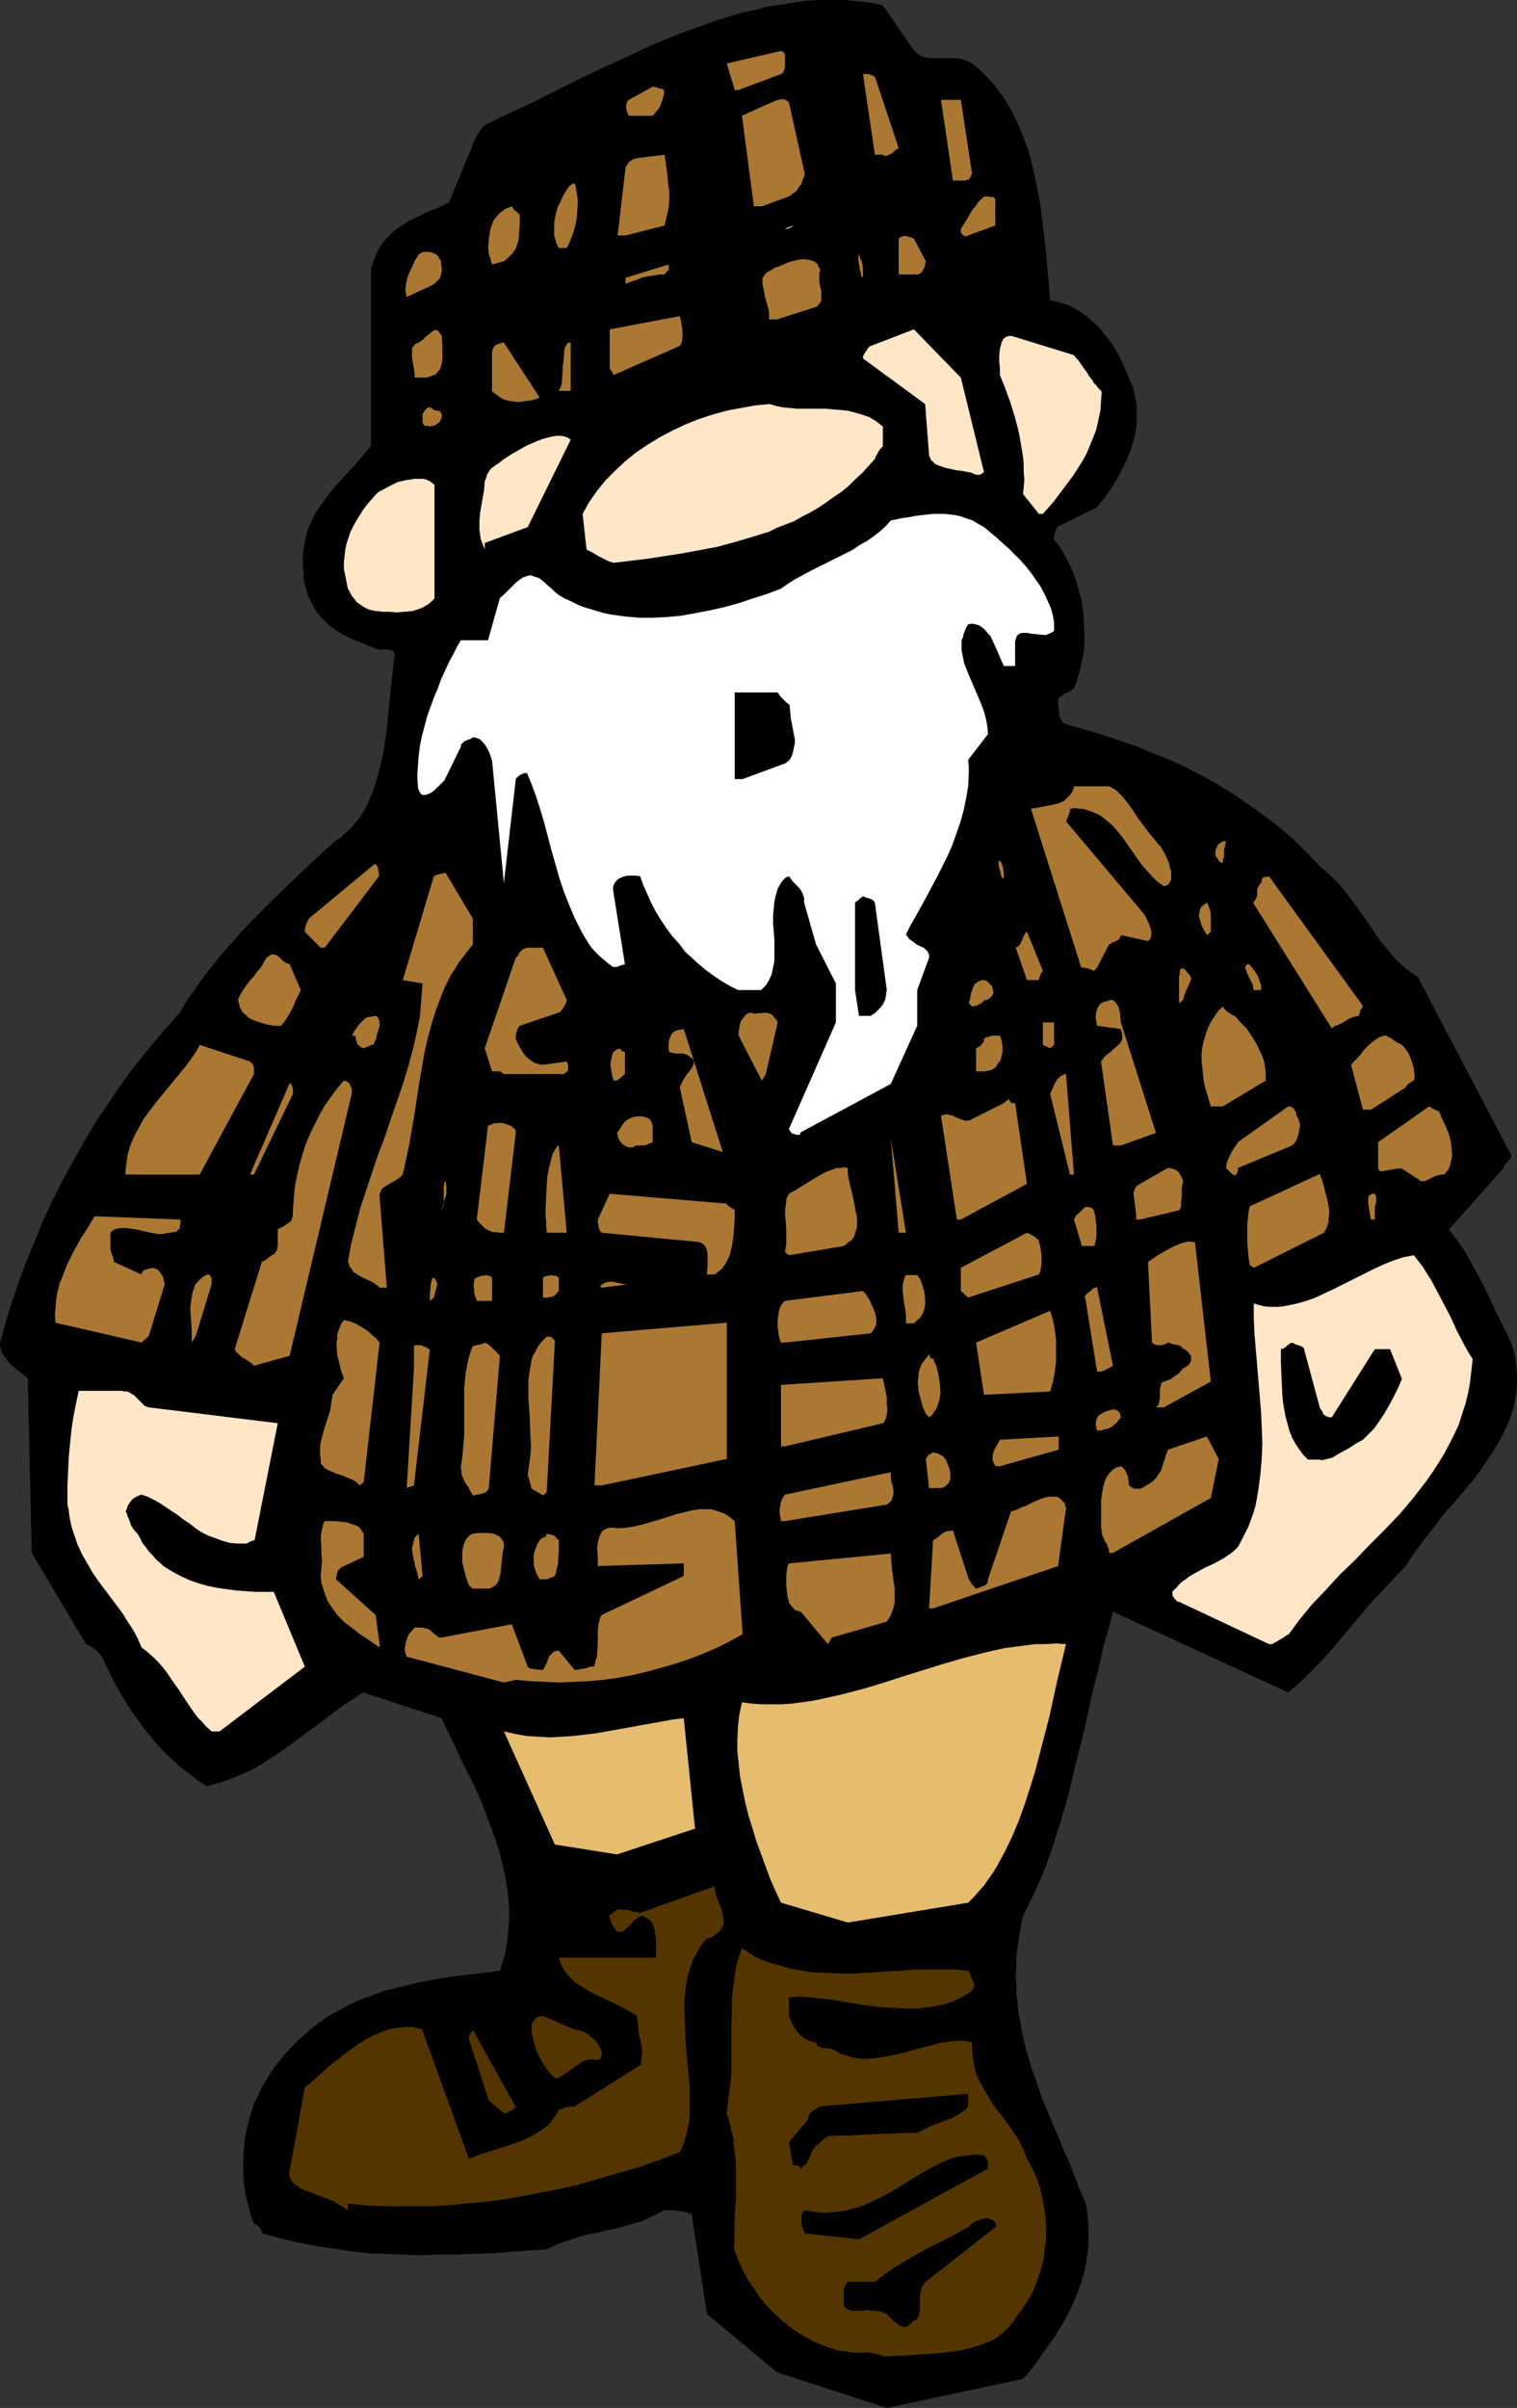 <?xml version="1.0" encoding="UTF-8" standalone="no"?>
<svg
   version="1.0"
   width="98.078mm"
   height="155.668mm"
   id="svg112"
   sodipodi:docname="Irish Man.wmf"
   xmlns:inkscape="http://www.inkscape.org/namespaces/inkscape"
   xmlns:sodipodi="http://sodipodi.sourceforge.net/DTD/sodipodi-0.dtd"
   xmlns="http://www.w3.org/2000/svg"
   xmlns:svg="http://www.w3.org/2000/svg">
  <rect width="100%" height="100%" fill="#333333" stroke="none"/>
  <sodipodi:namedview
     id="namedview112"
     pagecolor="#ffffff"
     bordercolor="#000000"
     borderopacity="0.25"
     inkscape:showpageshadow="2"
     inkscape:pageopacity="0.0"
     inkscape:pagecheckerboard="0"
     inkscape:deskcolor="#d1d1d1"
     inkscape:document-units="mm" />
  <defs
     id="defs1">
    <pattern
       id="WMFhbasepattern"
       patternUnits="userSpaceOnUse"
       width="6"
       height="6"
       x="0"
       y="0" />
  </defs>
  <path
     style="fill:#000000;fill-opacity:1;fill-rule:evenodd;stroke:none"
     d="m 216.694,588.353 33.288,-7.11 1.616,-1.778 1.454,-1.939 1.454,-2.101 1.616,-2.262 1.616,-2.262 1.454,-2.424 1.454,-2.424 1.293,-2.585 1.131,-2.747 1.131,-2.909 0.808,-2.909 0.323,-1.454 0.162,-1.616 0.323,-1.616 0.162,-1.616 v -1.616 -1.616 -1.616 l -0.162,-1.778 -0.162,-1.778 -0.323,-1.778 -1.778,-4.201 -1.616,-4.201 -1.778,-4.201 -1.778,-4.201 -1.778,-4.201 -1.778,-4.201 -1.454,-4.201 -1.454,-4.201 -1.293,-4.363 -0.97,-4.201 -0.323,-2.262 -0.485,-2.262 -0.162,-2.262 -0.323,-2.262 v -2.262 l -0.162,-2.262 0.162,-2.424 v -2.424 l 0.323,-2.262 0.323,-2.424 0.485,-2.585 0.485,-2.424 2.101,-4.201 1.939,-4.201 1.778,-4.363 1.616,-4.686 1.454,-4.686 1.454,-4.686 1.293,-5.009 1.131,-4.848 2.424,-9.695 2.101,-9.695 1.293,-4.686 0.97,-4.686 1.293,-4.525 1.131,-4.363 v 0 l 42.822,19.714 1.939,-1.616 1.939,-1.778 1.778,-1.778 1.778,-1.778 3.393,-3.717 3.232,-3.878 3.393,-4.04 3.393,-4.04 1.939,-1.939 1.939,-2.101 1.939,-2.101 2.101,-2.101 0.97,-1.616 0.97,-1.454 2.262,-3.07 2.424,-3.07 2.424,-3.232 2.585,-2.909 2.747,-3.232 2.585,-3.07 2.262,-3.232 2.262,-3.393 0.97,-1.616 0.97,-1.778 0.808,-1.616 0.808,-1.778 0.646,-1.778 0.646,-1.939 0.323,-1.778 0.323,-1.939 0.162,-1.939 v -1.939 l -0.162,-1.939 -0.162,-2.101 -0.485,-2.101 -0.646,-2.101 -0.97,-2.101 -0.97,-1.939 -1.939,-3.878 -1.616,-3.555 -1.778,-3.555 -1.778,-3.232 -1.778,-3.232 -0.97,-1.616 -1.131,-1.616 -1.131,-1.454 -1.131,-1.454 13.412,-15.028 v -0.323 l 0.162,-0.323 0.646,-0.646 0.646,-0.808 0.323,-0.646 v -0.485 l -22.784,-43.468 -1.778,-1.131 -1.616,-1.293 -1.616,-1.454 -1.454,-1.616 -1.454,-1.778 -1.454,-1.778 -2.585,-3.878 -2.747,-3.878 -1.293,-1.778 -1.454,-1.939 -1.454,-1.778 -1.616,-1.616 -1.616,-1.616 -1.778,-1.454 -3.07,-3.232 -3.232,-3.232 -3.393,-2.909 -3.555,-2.747 -3.555,-2.585 -3.717,-2.585 -3.717,-2.262 -3.878,-2.262 -4.04,-2.101 -4.04,-1.939 -4.201,-1.616 -4.201,-1.778 -4.201,-1.454 -4.363,-1.454 -4.363,-1.293 -4.525,-1.293 -0.646,-0.323 -0.485,-0.646 -0.323,-0.485 -0.162,-0.808 -0.162,-0.97 v -0.97 l -0.162,-0.97 v -1.131 l 0.808,-0.485 0.485,-0.485 0.485,-0.323 0.646,-0.162 0.808,-0.485 0.646,-0.485 0.808,-2.101 0.646,-2.262 0.485,-2.262 0.485,-2.424 0.162,-2.424 v -2.424 l -0.162,-2.424 -0.162,-2.424 -0.323,-2.424 -0.646,-2.424 -0.646,-2.424 -0.808,-2.262 -0.97,-2.101 -1.131,-2.262 -1.131,-1.939 -1.454,-1.778 v -0.808 l 0.162,-0.808 0.323,-0.97 0.162,-0.323 0.323,-0.323 9.534,-4.686 1.131,-1.454 1.131,-1.454 1.131,-1.616 1.131,-1.778 0.97,-1.778 0.97,-1.939 0.97,-1.939 0.808,-2.101 0.646,-2.101 0.485,-2.101 0.323,-2.262 v -2.262 -2.262 l -0.485,-2.101 -0.162,-1.131 -0.323,-1.131 -0.485,-1.131 -0.485,-1.131 -0.808,-1.939 -0.808,-1.778 -0.808,-1.778 -0.97,-1.616 -0.97,-1.616 -1.131,-1.293 -1.131,-1.454 -1.131,-1.293 -1.293,-1.131 -1.293,-1.131 -1.293,-0.97 -1.454,-0.808 -1.454,-0.808 -1.454,-0.485 -1.616,-0.485 -1.616,-0.323 -0.323,-3.878 -0.323,-3.878 -0.323,-3.878 -0.485,-4.04 -0.485,-4.04 -0.485,-4.04 -0.808,-4.04 -0.808,-3.878 -0.97,-3.878 -1.293,-3.717 -0.646,-1.778 -1.616,-3.555 -0.808,-1.616 -0.97,-1.616 -0.97,-1.616 -1.131,-1.616 -1.131,-1.454 -1.293,-1.454 -1.293,-1.293 -1.293,-1.293 -1.616,-1.293 -0.808,-0.485 -0.97,-0.323 -0.97,-0.323 -0.808,-0.162 h -1.939 -1.939 -1.939 -0.808 l -0.97,-0.162 -0.808,-0.162 -0.808,-0.323 -0.808,-0.646 -0.646,-0.646 L 215.724,1.293 212.654,0.646 209.584,0.323 206.513,0 h -3.232 -3.07 l -3.07,0.162 -3.232,0.485 -3.07,0.485 -3.232,0.485 -3.07,0.808 -3.232,0.646 -3.07,0.97 -3.232,0.97 -3.07,1.131 -3.232,1.131 -3.07,1.131 -6.302,2.585 -6.14,2.909 -6.14,2.747 -5.979,2.909 -5.817,2.909 -2.909,1.454 -2.909,1.454 -5.656,2.585 -2.585,1.293 -2.747,1.293 -0.646,0.646 -0.323,0.485 -0.808,1.131 -0.485,0.97 -0.485,0.97 -0.323,0.808 -0.162,0.808 -0.323,0.646 -0.323,0.646 -4.848,11.796 -1.293,0.646 -1.293,0.646 -2.909,1.131 -2.909,1.454 -1.454,0.646 -1.454,0.97 -1.293,0.808 -1.293,1.131 -1.131,1.131 -1.131,1.293 -0.97,1.454 -0.808,1.616 -0.646,1.778 -0.323,0.97 -0.162,0.97 v 42.822 l -1.616,1.939 -1.616,1.939 -1.616,1.778 -1.616,1.778 -3.232,3.555 -1.293,1.778 -1.293,1.778 -1.293,1.939 -0.97,1.939 -0.97,2.262 -0.323,1.131 -0.162,1.131 -0.323,1.131 -0.162,1.293 -0.162,1.293 v 1.293 1.454 l 0.162,1.454 v 1.616 l 0.323,1.616 0.485,1.616 0.646,1.616 0.646,1.293 0.646,1.293 0.808,1.131 0.808,0.97 0.97,0.97 0.97,0.97 0.97,0.646 1.131,0.808 1.131,0.646 1.293,0.646 1.293,0.646 1.293,0.485 1.616,0.646 1.454,0.646 0.485,0.162 0.323,0.162 0.808,0.323 h 0.808 1.616 l 0.646,0.162 0.646,0.162 0.162,0.323 0.323,0.162 -0.323,2.747 -0.323,3.07 -0.323,2.909 -0.323,3.232 -0.323,3.232 -0.323,3.393 -0.485,3.232 -0.485,3.232 -0.808,3.232 -0.808,3.07 -0.97,2.909 -0.646,1.454 -0.646,1.454 -0.646,1.293 -0.808,1.293 -0.808,1.131 -0.97,1.131 -0.97,1.131 -1.131,0.97 -0.97,0.97 -1.293,0.808 -2.585,2.262 -2.424,2.262 -5.171,4.848 -5.171,5.009 -5.171,5.171 -2.424,2.585 -2.424,2.747 -2.424,2.747 -2.262,2.747 -2.262,2.909 -1.939,2.747 -2.101,2.909 -1.778,3.07 -3.717,4.201 -3.555,4.201 -3.393,4.201 -3.393,4.525 -3.07,4.525 -3.07,4.525 -2.909,4.848 -2.747,4.848 -2.747,5.009 -2.585,5.171 -2.424,5.171 -2.262,5.656 -2.262,5.494 -2.101,5.979 -1.939,5.979 L 0,328.03 v 0.646 l 0.162,0.808 0.162,0.646 0.323,0.646 0.808,1.131 0.808,1.131 1.131,0.97 1.131,0.97 2.262,1.778 0.97,42.66 13.25,22.3 0.646,0.323 0.646,0.323 0.97,0.646 0.808,0.808 0.808,0.97 2.262,4.686 1.131,2.262 1.293,2.262 1.293,2.101 1.454,2.262 1.454,1.939 1.454,2.101 1.616,1.939 1.616,1.939 1.778,1.939 1.939,1.778 1.939,1.778 2.101,1.616 2.101,1.616 2.262,1.454 2.909,-0.808 2.747,-0.97 2.747,-1.131 2.585,-1.131 2.424,-1.454 2.262,-1.454 2.262,-1.454 2.262,-1.616 8.726,-6.464 4.525,-3.393 2.262,-1.454 2.424,-1.616 19.229,6.302 1.454,3.232 1.616,3.232 1.616,3.555 1.778,3.555 1.778,3.555 1.616,3.717 1.454,3.878 1.454,3.878 1.293,3.878 0.97,4.04 0.485,2.101 0.323,2.101 0.323,1.939 0.162,2.101 0.162,2.101 v 2.101 l -0.162,2.101 -0.162,2.101 -0.323,2.262 -0.323,2.101 -0.646,2.101 -0.646,2.101 -4.04,0.485 -3.878,0.485 -4.04,0.485 -4.04,0.646 -4.201,0.808 -3.878,0.97 -4.04,0.97 -3.878,1.454 -1.939,0.646 -1.778,0.808 -1.939,0.97 -1.778,0.97 -1.778,0.97 -1.778,1.131 -1.778,1.293 -1.616,1.293 -1.616,1.454 -1.616,1.454 -1.616,1.616 -1.454,1.616 -1.454,1.778 -1.454,1.939 -1.293,2.101 -1.293,2.101 -0.97,2.101 -0.97,1.939 -0.646,2.101 -0.646,2.262 -0.485,2.101 -0.485,2.262 -0.162,2.262 -0.162,2.262 v 2.262 2.101 l 0.162,2.101 0.323,2.101 0.485,2.101 0.485,1.778 0.485,1.939 0.646,1.616 0.646,0.323 0.485,0.323 0.323,0.485 0.323,0.323 v 0.323 l 0.162,0.323 v 0.162 0.162 l 4.363,1.131 4.525,1.131 4.201,0.808 4.363,0.646 4.201,0.646 4.201,0.485 4.363,0.162 4.201,0.162 4.201,0.162 4.363,-0.162 h 4.363 l 4.201,-0.162 4.525,-0.162 8.888,-0.646 4.686,-0.323 2.101,-0.97 1.939,-0.808 2.101,-0.646 1.778,-0.646 1.778,-0.485 1.939,-0.323 3.393,-0.808 3.393,-0.808 3.393,-0.97 1.616,-0.485 1.616,-0.808 1.778,-0.808 1.778,-0.97 h 2.424 l 0.808,0.162 h 0.808 l 1.293,0.323 0.646,0.162 0.808,0.323 3.717,24.4 17.129,14.22 z"
     id="path1" />
  <path
     style="fill:#543500;fill-opacity:1;fill-rule:evenodd;stroke:none"
     d="m 216.694,575.749 1.939,-0.162 h 2.101 l 4.525,-0.323 4.686,-0.323 2.262,-0.323 2.424,-0.323 2.101,-0.485 2.101,-0.646 1.939,-0.646 1.939,-0.808 1.616,-1.131 0.808,-0.646 0.646,-0.646 0.808,-0.646 0.485,-0.808 0.646,-0.646 0.485,-0.97 1.616,-2.101 1.454,-2.262 1.293,-2.262 0.97,-2.585 0.808,-2.424 0.646,-2.424 0.323,-2.747 0.323,-2.585 v -2.585 l -0.162,-2.585 -0.323,-2.424 -0.485,-2.585 -0.646,-2.424 -0.808,-2.424 -1.131,-2.262 -1.131,-2.101 -0.646,-1.778 -0.808,-1.616 -0.808,-1.616 -1.131,-1.616 -2.262,-3.232 -2.424,-3.07 -1.131,-1.778 -0.97,-1.616 -0.97,-1.778 -0.97,-1.939 -0.646,-1.939 -0.323,-1.939 -0.162,-1.131 -0.162,-1.131 v -1.131 -1.131 l -0.808,-0.162 -0.97,-0.162 h -0.97 -0.97 l -2.101,0.162 -1.939,0.323 -2.262,0.646 -2.262,0.485 -4.525,1.293 -2.262,0.485 -2.262,0.485 -2.262,0.323 -2.262,0.162 h -1.131 l -1.131,-0.162 -0.97,-0.162 -1.131,-0.323 -0.97,-0.323 -1.131,-0.323 -0.97,-0.646 -0.97,-0.485 h -0.485 l -0.485,-0.162 h -1.293 l -0.646,-0.323 -0.485,-0.162 -0.323,-0.485 v -0.162 l -0.162,-0.323 h -0.485 l -0.485,-0.162 -1.131,-0.323 -0.97,-0.646 -0.97,-0.808 -0.808,-0.97 -0.646,-1.131 -0.646,-1.131 -0.485,-1.293 v -4.525 l 2.585,-0.162 2.585,0.162 2.747,0.323 2.909,0.323 5.656,0.97 5.979,0.808 2.909,0.162 2.909,0.162 h 2.909 l 2.909,-0.323 1.293,-0.162 1.454,-0.323 1.454,-0.323 1.293,-0.485 1.293,-0.485 1.293,-0.646 1.454,-0.808 1.131,-0.808 0.323,-0.646 0.162,-0.485 v -0.485 l -0.162,-0.485 -0.162,-0.485 -0.323,-0.646 -0.323,-0.808 -0.162,-0.323 -0.162,-0.485 -1.616,-0.162 -1.454,-0.162 h -3.393 -3.232 -3.555 l -3.555,0.323 -3.555,0.162 -7.272,0.485 h -3.717 l -3.717,-0.162 -3.555,-0.162 -1.778,-0.323 -1.778,-0.323 -1.778,-0.323 -1.616,-0.485 -1.778,-0.485 -1.616,-0.485 -1.778,-0.646 -1.616,-0.808 -1.454,-0.97 -1.616,-0.97 -0.808,2.262 -0.646,2.262 -0.323,2.424 -0.323,2.424 -0.323,2.424 v 2.424 l -0.162,5.009 v 5.171 5.333 l -0.162,2.585 -0.323,2.747 -0.323,2.585 -0.323,2.747 0.646,1.939 0.485,2.101 0.485,2.101 0.162,2.101 0.323,2.101 0.162,2.101 v 4.201 4.04 l -0.323,4.201 v 4.201 l -0.162,4.04 0.97,2.585 1.131,2.424 1.293,2.424 1.454,2.101 1.454,2.262 1.616,1.939 1.939,1.939 1.939,1.778 1.939,1.616 2.101,1.454 2.262,1.293 2.262,1.131 2.585,0.97 2.424,0.808 2.585,0.323 2.585,0.323 1.131,-0.162 h 0.97 l 1.131,0.162 0.808,0.162 0.97,0.162 0.323,0.162 0.323,0.162 0.646,0.162 z"
     id="path2" />
  <path
     style="fill:#000000;fill-opacity:1;fill-rule:evenodd;stroke:none"
     d="m 221.38,568.639 1.939,-1.616 0.485,-0.162 0.323,-0.323 0.323,-0.485 0.162,-0.485 v -0.646 l 0.162,-0.646 v -1.454 -1.454 l 0.162,-1.454 0.162,-0.646 0.323,-0.646 0.323,-0.646 0.485,-0.485 17.129,-13.412 v -0.485 l -0.162,-0.485 -0.323,-0.485 -0.323,-0.162 -0.323,-0.162 -0.485,-0.162 -0.485,-0.162 h -0.485 l -1.131,0.323 -1.131,0.323 -0.97,0.646 -0.485,0.323 -0.323,0.485 -3.232,1.778 -3.07,1.616 -3.07,1.454 -2.909,1.616 -2.747,1.616 -2.747,1.616 -2.585,1.778 -2.585,1.939 h -6.625 l -0.323,0.485 -0.323,0.485 -0.162,0.485 -0.162,0.808 v 0.646 0.808 1.778 l 0.162,0.646 0.323,0.323 0.485,0.323 0.485,0.162 0.485,0.162 h 0.646 1.454 l 1.616,-0.162 1.616,0.162 h 0.808 l 0.808,0.162 0.808,0.323 0.808,0.323 0.323,0.485 0.485,0.323 1.131,1.131 0.646,0.485 0.646,0.485 0.808,0.162 z"
     id="path3" />
  <path
     style="fill:#000000;fill-opacity:1;fill-rule:evenodd;stroke:none"
     d="m 209.907,547.148 31.51,-17.29 v -0.808 -0.808 l -0.323,-0.808 -0.323,-0.485 -0.323,-0.323 -1.293,-0.162 h -1.293 l -1.293,0.162 -1.293,0.162 -1.293,0.162 -1.293,0.323 -1.131,0.485 -1.293,0.485 -2.424,1.293 -2.424,1.293 -5.009,3.07 -2.585,1.616 -2.747,1.454 -2.747,1.293 -1.454,0.646 -1.454,0.485 -1.454,0.323 -1.454,0.485 -1.616,0.162 -1.454,0.162 -1.778,0.162 -1.616,-0.162 -1.616,-0.162 -1.778,-0.323 -0.162,0.162 -0.162,0.162 -0.162,0.162 -0.162,0.162 -0.162,0.808 v 0.808 0.97 l 0.162,0.808 0.323,0.808 0.323,0.808 z"
     id="path4" />
  <path
     style="fill:#543500;fill-opacity:1;fill-rule:evenodd;stroke:none"
     d="m 84.997,538.422 5.009,0.485 5.009,0.162 h 5.171 5.009 l 5.171,-0.323 5.009,-0.485 5.171,-0.485 5.009,-0.808 5.171,-0.97 5.009,-0.97 5.171,-1.131 5.009,-1.454 5.009,-1.454 5.171,-1.454 5.009,-1.778 5.009,-1.939 0.646,-1.293 0.485,-1.454 0.485,-1.454 0.323,-1.616 0.323,-1.454 0.162,-1.616 v -1.616 -1.778 -3.393 l -0.323,-3.555 -0.646,-7.11 -0.162,-3.555 -0.162,-3.717 v -3.393 l 0.162,-1.616 0.162,-1.778 0.323,-1.616 0.323,-1.616 0.485,-1.454 0.485,-1.616 0.808,-1.454 0.808,-1.454 0.808,-1.293 1.131,-1.293 0.808,-0.162 0.485,-0.162 0.485,-0.323 0.162,-0.162 v 0 l 0.808,-0.646 0.646,-0.646 0.323,-0.646 0.323,-0.646 v -0.808 -0.646 l -0.162,-0.808 -0.162,-0.808 -0.485,-1.454 -0.646,-1.616 -0.485,-1.616 -0.162,-0.808 v -0.808 l -18.098,6.464 h -0.485 l -0.485,-0.162 h -0.485 l -0.808,-0.162 -0.646,-0.323 h -0.97 l -0.808,-0.162 h -1.131 v 0 0.162 l -0.323,0.162 -0.162,0.162 -0.646,0.485 -0.808,0.646 0.162,0.485 0.162,0.485 0.323,0.97 0.323,0.485 0.323,0.485 0.646,0.97 h 0.646 0.323 l 0.808,-0.323 0.485,-0.485 0.646,-0.485 0.485,-0.646 0.646,-0.646 0.808,-0.646 0.97,-0.646 v 0 h 0.162 0.323 l 0.323,0.162 0.323,0.162 0.485,0.323 0.485,0.323 0.646,0.646 0.323,0.808 0.323,0.97 0.162,1.131 0.162,1.131 v 2.262 2.262 h -23.754 l 0.485,1.454 0.646,1.293 0.808,1.131 0.97,1.131 0.97,0.97 1.293,0.808 1.293,0.808 1.293,0.808 2.909,1.454 2.909,1.293 2.747,1.454 1.454,0.808 1.293,0.808 0.162,1.293 0.162,1.454 0.162,1.454 0.323,1.454 0.323,1.616 0.162,1.616 -0.162,1.616 -0.162,1.454 -16.159,10.18 h -0.808 l -0.808,0.162 h -0.485 l -0.485,0.323 -0.646,0.162 -0.646,0.162 -0.808,1.454 -0.97,1.293 -0.97,1.131 -1.293,0.97 -1.293,0.808 -1.293,0.808 -1.454,0.646 -1.454,0.646 -3.232,1.131 -3.07,0.97 -3.232,0.97 -1.454,0.646 -1.454,0.485 -11.473,-31.672 -0.97,-0.162 -0.97,-0.323 h -0.97 -0.97 l -1.939,0.162 -1.939,0.323 -1.939,0.646 -1.939,0.808 -1.939,0.97 -1.778,1.131 -1.778,1.293 -1.778,1.293 -3.555,2.747 -3.232,2.909 -1.454,1.293 -1.454,1.131 -3.878,21.33 0.323,0.808 0.323,0.808 0.646,0.646 0.646,0.485 0.646,0.485 0.97,0.485 0.97,0.323 0.97,0.323 0.97,0.485 2.262,0.808 1.131,0.485 1.131,0.485 1.131,0.646 1.131,0.646 1.131,0.808 z"
     id="path5" />
  <path
     style="fill:#000000;fill-opacity:1;fill-rule:evenodd;stroke:none"
     d="m 195.687,529.857 0.808,-0.808 0.323,-0.162 0.323,-0.323 0.162,-0.485 0.323,-0.485 0.323,-0.808 0.323,-0.808 0.485,-0.808 0.646,-0.97 h 0.162 l 0.162,-0.162 0.162,-0.162 0.323,-0.162 0.323,-0.323 0.485,-0.485 0.646,-0.485 0.646,-0.485 2.585,-0.162 h 2.585 l 5.817,-0.323 5.656,-0.162 2.585,-0.162 h 2.585 l 1.616,-0.808 1.616,-0.808 3.393,-1.293 1.778,-0.646 1.454,-0.808 1.454,-0.97 0.646,-0.485 0.485,-0.646 v -3.07 l -36.196,3.07 -0.323,0.323 -0.485,0.162 -0.97,0.646 -0.485,0.323 -0.323,0.485 -0.162,0.485 -0.162,0.485 v 0.323 l -4.686,5.494 0.97,5.656 h 0.323 0.646 l 0.646,0.323 0.162,0.162 z"
     id="path6" />
  <path
     style="fill:#543500;fill-opacity:1;fill-rule:evenodd;stroke:none"
     d="m 125.071,515.637 0.97,-0.808 -10.503,-18.906 v 0.162 l -0.162,0.162 -0.323,0.485 -0.162,0.162 -0.162,0.323 -0.162,0.485 v 0.485 l 4.848,15.028 3.878,3.232 z"
     id="path7" />
  <path
     style="fill:#543500;fill-opacity:1;fill-rule:evenodd;stroke:none"
     d="m 136.544,507.719 5.817,-4.04 0.485,-0.162 0.97,-0.323 h 0.323 0.646 0.646 l 0.485,0.162 0.485,-0.162 0.162,-0.162 0.162,-0.162 0.162,-0.323 0.162,-0.485 v -0.646 l -0.323,-0.808 -0.485,-0.97 -0.646,-0.97 -0.97,-0.808 -0.485,-0.485 -0.646,-0.485 -0.646,-0.323 -0.808,-0.323 -0.646,-0.162 -0.97,-0.162 -7.756,-3.393 -0.323,0.162 h -0.485 l -0.485,0.162 -0.485,0.323 -0.323,0.323 -0.323,0.485 -0.323,0.485 v 0.646 1.454 l 0.323,1.616 0.485,1.778 0.646,1.778 0.808,1.616 0.97,1.616 1.131,1.454 0.646,0.646 0.646,0.646 z"
     id="path8" />
  <path
     style="fill:#e6bd6e;fill-opacity:1;fill-rule:evenodd;stroke:none"
     d="m 207.16,469.745 29.41,-4.848 1.293,-1.293 1.293,-1.454 1.293,-1.454 1.131,-1.616 1.131,-1.616 0.97,-1.616 0.97,-1.778 0.97,-1.778 1.778,-3.717 1.616,-3.878 1.454,-4.04 1.293,-4.04 1.293,-4.201 1.131,-4.363 2.262,-8.726 1.939,-8.888 2.101,-8.726 -2.424,-0.162 -2.585,0.162 h -2.424 l -2.585,0.323 -2.424,0.323 -2.585,0.323 -5.009,1.131 -5.009,1.293 -5.009,1.454 -9.857,3.07 -5.009,1.616 -4.848,1.454 -5.009,1.293 -5.009,1.131 -2.424,0.485 -2.424,0.323 -2.424,0.323 -2.424,0.162 h -2.424 -2.424 l -2.424,-0.162 -2.424,-0.323 -0.646,2.909 -0.323,2.909 -0.162,3.07 v 3.07 l 0.323,3.07 0.323,3.07 0.646,3.232 0.646,3.232 0.808,3.232 0.97,3.07 0.97,3.232 1.131,3.07 1.131,3.07 1.131,3.07 1.293,2.909 1.293,2.747 z"
     id="path9" />
  <path
     style="fill:#e6bd6e;fill-opacity:1;fill-rule:evenodd;stroke:none"
     d="m 150.764,453.101 19.068,-6.302 -2.747,-26.986 -2.747,0.323 -2.585,0.485 -5.494,0.97 -2.585,0.485 -2.747,0.485 -5.494,0.97 -2.747,0.323 -2.747,0.323 -2.747,0.162 -2.747,0.162 -2.747,-0.162 -2.909,-0.162 -2.747,-0.485 -2.909,-0.646 12.443,27.632 z"
     id="path10" />
  <path
     style="fill:#ffe6c7;fill-opacity:1;fill-rule:evenodd;stroke:none"
     d="m 51.709,423.046 h 1.939 l 20.845,-15.836 -7.595,-18.26 h -2.101 -2.262 l -2.424,-0.162 -2.262,-0.162 -2.424,-0.323 -2.262,-0.323 -2.424,-0.485 -2.262,-0.646 -2.262,-0.808 -2.101,-0.97 -2.101,-1.131 -2.101,-1.293 -0.808,-0.808 -0.97,-0.808 -0.808,-0.97 -0.97,-0.97 -0.646,-0.97 -0.808,-0.97 -0.646,-1.293 -0.646,-1.131 -0.646,-0.646 -0.485,-0.646 -0.485,-0.808 -0.485,-1.454 -0.323,-0.646 -0.162,-0.646 -0.323,-0.646 0.323,-0.646 0.162,-0.646 0.646,-0.97 0.485,-0.646 0.485,-0.323 0.808,-0.485 0.485,-0.162 0.485,-0.162 1.454,0.485 1.616,0.808 1.454,0.808 1.454,0.97 2.909,1.939 1.454,1.131 1.454,0.97 1.454,1.131 1.454,0.97 1.616,0.808 1.778,0.646 1.778,0.646 1.778,0.485 1.939,0.162 h 1.131 0.97 l 0.808,-0.485 0.485,-0.162 0.485,-0.162 h 0.162 l 5.656,-28.602 -31.51,-3.878 -0.485,-0.162 -0.485,-0.162 -0.646,-0.646 -0.646,-0.646 -1.293,-1.293 -0.808,-0.485 -0.485,-0.323 -0.485,-0.162 h -0.646 l -0.646,-0.162 H 19.229 l -0.646,3.07 -0.646,3.232 -0.485,3.232 -0.323,3.232 -0.323,3.393 -0.162,3.393 -0.162,3.393 v 3.232 1.616 l 0.323,1.454 0.162,1.454 0.323,1.616 0.323,1.293 0.485,1.454 0.808,2.424 1.131,2.424 1.293,2.262 1.293,2.262 1.454,2.101 2.909,3.878 2.909,3.878 1.293,2.101 1.293,1.939 1.131,2.101 0.97,2.262 1.454,1.131 1.454,1.293 1.293,1.293 1.131,1.293 0.97,1.293 0.97,1.454 1.939,2.747 1.778,2.747 1.778,2.585 0.97,1.293 1.131,1.131 0.97,1.131 z"
     id="path11" />
  <path
     style="fill:#ab7833;fill-opacity:1;fill-rule:evenodd;stroke:none"
     d="m 126.041,410.441 3.555,0.323 3.555,0.162 3.555,0.162 3.717,-0.162 3.393,-0.162 3.555,-0.323 3.555,-0.485 3.555,-0.646 3.393,-0.808 3.555,-0.97 3.393,-0.97 3.393,-1.131 3.393,-1.293 3.393,-1.454 3.232,-1.616 3.232,-1.778 -1.939,-27.632 -0.808,-0.646 -0.808,-0.646 -0.808,-0.485 -0.808,-0.323 -0.97,-0.323 -0.97,-0.323 -0.808,-0.162 h -0.97 -1.778 l -1.939,0.323 -1.939,0.485 -1.939,0.485 -1.939,0.646 -2.101,0.646 -3.878,1.131 -2.101,0.485 -1.939,0.323 -2.101,0.162 -0.97,-0.162 h -0.97 l -0.646,0.162 -0.646,0.323 -0.485,0.323 -0.323,0.485 -0.323,0.646 -0.162,0.485 -0.162,0.646 -0.162,0.646 -0.162,1.454 0.162,1.454 v 0.808 0.646 1.293 l 21.007,-0.646 v 3.07 l -20.037,9.534 -0.323,0.485 -0.162,0.485 -0.162,0.646 -0.162,0.808 -0.162,1.454 v 1.778 1.778 l -0.162,1.939 v 0.808 l -0.323,0.808 -0.162,0.808 -0.323,0.808 h -0.646 l -0.646,0.162 -0.97,0.323 -1.131,0.162 -0.646,0.162 h -0.646 l -3.878,-4.686 h -0.485 l -0.485,0.162 -0.323,0.162 -0.323,0.323 -0.646,0.646 -0.323,0.646 -0.323,0.97 -0.323,0.646 -0.323,0.646 -0.162,0.323 -0.162,0.162 h -0.808 l -0.97,-0.162 -1.131,-0.162 -0.485,-0.162 -0.323,-0.323 -3.878,-10.342 -17.129,3.232 h -0.646 l -0.485,-0.323 -0.97,-0.808 -0.485,-0.485 -0.485,-0.323 -0.808,-0.323 h -0.323 l -0.485,-0.162 h -1.939 l -0.646,0.808 -0.646,0.646 -0.485,0.97 -0.323,0.97 -0.162,0.97 -0.162,0.97 0.162,0.97 0.323,0.808 23.754,6.302 z"
     id="path12" />
  <path
     style="fill:#ab7833;fill-opacity:1;fill-rule:evenodd;stroke:none"
     d="m 92.753,401.716 -0.97,-7.11 -9.695,-8.726 v 0 l 0.162,-0.808 v -0.323 l 0.162,-0.485 0.162,-0.485 0.485,-0.485 0.323,-0.323 0.646,-0.323 4.848,-2.262 v -5.656 l -0.323,-0.485 -0.323,-0.485 -0.323,-0.485 -0.485,-0.323 -0.646,-0.323 -0.646,-0.162 -1.293,-0.485 -1.454,-0.162 -1.454,-0.162 h -1.454 -1.131 l -0.323,0.646 -0.162,0.646 -0.162,0.646 -0.162,0.808 -0.162,1.616 0.162,1.778 v 1.778 l 0.162,1.778 -0.162,1.939 -0.162,1.778 0.162,1.616 0.485,1.616 0.485,1.454 0.485,1.293 0.808,1.293 0.808,1.131 0.808,1.131 0.97,0.97 0.97,0.97 1.131,0.808 2.262,1.778 2.424,1.616 2.585,1.778 z"
     id="path13" />
  <path
     style="fill:#ab7833;fill-opacity:1;fill-rule:evenodd;stroke:none"
     d="m 203.282,400.1 13.412,-3.878 0.646,-0.97 0.485,-0.97 0.323,-0.97 0.323,-0.97 0.162,-0.97 v -1.131 -2.101 l -0.323,-2.101 -0.323,-2.262 -0.162,-2.101 -0.162,-2.101 -24.885,2.424 -0.162,0.323 -0.162,0.323 -0.162,0.97 -0.162,1.131 v 1.293 1.454 l 0.162,1.293 0.162,1.454 0.323,1.131 v 0.162 l 0.162,0.323 0.323,0.323 0.323,0.485 0.323,0.323 0.485,0.485 0.646,0.162 0.646,0.162 v 0 l 6.625,7.918 z"
     id="path14" />
  <path
     style="fill:#ffe6c7;fill-opacity:1;fill-rule:evenodd;stroke:none"
     d="m 310.093,401.716 h 0.808 l 0.485,-0.323 0.646,-0.323 0.485,-0.323 1.131,-0.646 0.646,-0.485 0.646,-0.323 1.293,-1.778 1.454,-1.939 1.454,-1.778 1.454,-1.778 3.393,-3.555 3.393,-3.717 3.717,-3.555 3.555,-3.717 3.717,-3.717 3.717,-3.878 3.393,-4.04 1.616,-2.101 1.616,-2.101 1.454,-2.101 1.454,-2.262 1.293,-2.101 1.293,-2.424 1.131,-2.262 1.131,-2.424 0.808,-2.585 0.808,-2.424 0.646,-2.585 0.485,-2.747 0.323,-2.747 0.323,-2.909 -1.131,-1.778 -0.97,-1.778 -1.778,-3.393 -1.454,-3.232 -1.616,-3.07 -1.616,-3.07 -1.616,-3.07 -0.97,-1.454 -0.97,-1.616 -1.131,-1.454 -1.131,-1.454 -2.585,0.485 -2.424,0.808 -2.424,0.97 -2.424,1.131 -4.848,2.424 -4.848,2.424 -2.424,1.131 -2.424,1.131 -2.424,0.808 -2.424,0.646 -2.424,0.485 -1.293,0.162 h -1.293 -1.131 l -1.293,-0.162 -1.293,-0.323 -1.131,-0.323 v 3.717 l 0.162,3.555 0.323,3.878 0.323,3.717 0.646,7.756 0.323,3.878 0.162,3.878 0.162,3.717 -0.162,3.878 -0.323,3.717 -0.485,3.717 -0.323,1.939 -0.323,1.778 -0.485,1.778 -0.646,1.778 -0.646,1.778 -0.808,1.616 -0.808,1.616 -0.97,1.778 -0.808,0.808 -0.97,0.808 -1.939,1.293 -2.101,1.131 -2.101,0.97 -2.101,1.131 -1.939,1.131 -0.808,0.646 -0.97,0.646 -0.808,0.808 -0.646,0.808 -0.323,0.162 -0.162,0.323 -0.323,0.162 v 0.323 0.485 l 0.162,0.485 0.323,0.485 0.485,0.485 0.323,0.323 h 0.323 z"
     id="path15" />
  <path
     style="fill:#ab7833;fill-opacity:1;fill-rule:evenodd;stroke:none"
     d="m 228.005,392.99 30.541,-10.342 1.939,-14.22 -0.162,-0.485 -0.162,-0.646 -0.323,-0.323 -0.323,-0.323 -0.646,-0.646 -0.646,-0.323 h -0.808 -0.97 l -0.97,0.162 -0.97,0.323 -1.939,0.808 -1.939,0.97 -0.97,0.323 -0.97,0.485 -0.808,0.323 -0.808,0.162 -5.656,16.644 v 0 0.485 l -0.162,0.323 -0.162,0.323 -0.323,0.323 -0.485,0.162 -0.485,0.162 -0.646,0.323 -0.646,0.162 v 0 l -0.162,-0.162 -0.162,-0.162 -0.162,-0.162 -0.323,-0.323 -0.323,-0.485 -0.323,-0.485 -0.323,-0.485 v 0 l -3.878,-11.958 -0.646,0.162 h -0.646 l -0.485,0.162 -0.646,0.323 -0.485,0.323 -0.485,0.485 -0.646,0.485 -0.808,0.485 -0.97,16.644 z"
     id="path16" />
  <path
     style="fill:#ab7833;fill-opacity:1;fill-rule:evenodd;stroke:none"
     d="m 115.538,388.142 h 3.878 l 0.646,-0.162 0.485,-0.323 0.485,-0.323 0.485,-0.485 0.323,-0.646 0.162,-0.646 0.323,-1.293 0.162,-1.616 0.162,-1.616 0.162,-1.616 0.323,-1.454 v -0.808 l -0.162,-0.485 -0.323,-0.485 -0.323,-0.485 -0.323,-0.323 -0.485,-0.162 -0.485,-0.323 -0.485,-0.162 -1.293,-0.162 h -2.585 l -1.131,0.162 -0.646,0.323 -0.485,0.485 -0.485,0.485 -0.323,0.646 -0.323,0.808 -0.162,0.646 -0.162,0.97 v 1.616 0.97 l 0.485,1.939 0.485,1.939 0.646,1.778 z"
     id="path17" />
  <path
     style="fill:#ab7833;fill-opacity:1;fill-rule:evenodd;stroke:none"
     d="m 103.257,385.072 -0.97,-10.342 -0.485,0.485 -0.485,0.485 -0.162,0.646 -0.162,0.646 -0.162,0.646 -0.162,0.646 0.162,1.454 0.323,1.454 0.323,1.616 0.485,1.454 0.323,1.616 v 0 z"
     id="path18" />
  <path
     style="fill:#ab7833;fill-opacity:1;fill-rule:evenodd;stroke:none"
     d="m 133.636,385.88 1.939,-0.808 0.323,-0.97 0.162,-0.97 0.323,-1.131 v -0.97 l 0.162,-2.262 v -2.424 0 l -0.162,-0.162 -0.323,-0.323 -0.323,-0.323 -0.323,-0.323 -0.485,-0.162 -0.646,-0.162 -0.646,-0.162 -0.162,0.323 v 0.162 l -0.162,0.323 h -0.162 -0.162 l -0.162,0.162 -0.485,0.162 -0.162,0.162 -0.323,0.323 -0.646,1.131 -0.485,1.293 -0.323,1.131 v 1.131 1.293 l 0.323,1.131 0.485,1.293 0.646,1.131 z"
     id="path19" />
  <path
     style="fill:#ab7833;fill-opacity:1;fill-rule:evenodd;stroke:none"
     d="m 271.958,379.416 23.915,-13.412 1.939,-9.534 -2.909,-5.494 -9.534,3.232 -0.323,0.97 -0.323,0.97 -0.323,0.97 -0.323,0.97 -0.323,1.131 -0.646,0.97 -0.646,0.97 -0.97,0.97 h -0.162 l -0.162,0.162 -0.485,0.323 -0.646,0.323 -0.646,0.485 -0.808,0.323 h -0.323 -0.485 -0.485 l -0.485,-0.162 -0.485,-0.323 -0.485,-0.323 v -0.485 -0.323 l -0.162,-0.646 v -0.646 l -0.323,-0.646 -0.323,-0.808 -0.485,-0.646 -0.646,-0.485 -1.131,0.323 -0.808,0.485 -0.646,0.646 -0.646,0.808 -0.485,0.808 -0.323,0.97 -0.323,1.131 -0.162,0.97 -0.323,2.262 v 2.424 2.101 0.97 0.97 l 0.162,1.131 0.162,0.97 0.323,0.646 0.323,0.808 0.485,0.646 0.162,0.646 0.323,0.646 v 0.808 z"
     id="path20" />
  <path
     style="fill:#ab7833;fill-opacity:1;fill-rule:evenodd;stroke:none"
     d="m 191.809,371.66 24.885,-4.04 0.485,-0.323 0.323,-0.323 0.323,-0.323 0.162,-0.485 0.162,-0.485 0.162,-0.485 v -0.97 l -0.162,-1.131 -0.162,-0.485 -0.162,-0.485 -0.162,-1.293 v -1.131 l -25.855,5.494 -0.323,0.485 -0.323,0.485 -0.323,0.808 -0.162,0.808 -0.162,0.97 v 0.97 l 0.162,0.97 0.162,0.97 z"
     id="path21" />
  <path
     style="fill:#ab7833;fill-opacity:1;fill-rule:evenodd;stroke:none"
     d="m 101.156,362.934 3.878,-33.288 v 0 h -0.162 l -0.323,-0.162 -0.485,-0.323 -0.485,-0.162 -0.646,-0.323 h -0.646 -0.646 l -0.485,0.162 v 5.494 l -1.777,29.248 z"
     id="path22" />
  <path
     style="fill:#ab7833;fill-opacity:1;fill-rule:evenodd;stroke:none"
     d="m 115.538,365.358 h 0.485 l 0.485,-0.162 0.97,-0.162 0.485,-0.162 0.646,-0.162 0.485,-0.485 0.323,-0.485 2.747,-32.48 -0.485,-0.485 -0.485,-0.646 -0.485,-0.323 -0.323,-0.323 -0.808,-0.808 -0.485,-0.323 -0.646,-0.323 v 0.162 h -0.323 l -0.323,0.162 -0.485,0.162 -0.808,0.162 -0.485,0.162 h -0.485 l -0.646,1.778 -0.485,1.616 -0.323,1.778 -0.323,1.616 -0.162,1.778 -0.162,1.778 v 3.717 3.878 3.717 l -0.323,3.878 -0.162,1.778 -0.323,2.101 v 0.646 l 0.162,0.646 v 0.646 l 0.162,0.485 0.323,0.808 0.323,0.646 0.323,0.485 0.323,0.485 0.323,0.323 v 0.323 z"
     id="path23" />
  <path
     style="fill:#ab7833;fill-opacity:1;fill-rule:evenodd;stroke:none"
     d="m 132.666,365.358 h 0.162 v -0.162 l 0.323,-0.162 0.162,-0.162 0.162,-0.162 0.162,-0.485 v -0.485 l 1.939,-35.712 v 0 -0.162 -0.162 l -0.162,-0.323 -0.323,-0.323 -0.323,-0.323 -0.485,-0.162 h -0.646 l -0.646,0.646 -0.808,0.808 -0.485,0.646 -0.485,0.808 -0.485,0.97 -0.485,0.808 -0.323,0.808 -0.162,0.97 -0.323,1.939 -0.323,2.101 v 2.101 2.262 l 0.323,4.686 0.162,4.686 0.162,2.424 -0.162,2.424 -0.323,2.424 -0.323,2.424 0.323,0.808 0.162,0.646 0.162,0.646 0.162,0.485 v 0.323 l 0.162,0.162 v 0.162 z"
     id="path24" />
  <path
     style="fill:#ab7833;fill-opacity:1;fill-rule:evenodd;stroke:none"
     d="m 228.005,363.58 h 1.939 l 0.485,-0.162 0.485,-0.162 0.323,-0.323 0.323,-0.323 0.323,-0.323 0.162,-0.485 0.162,-0.323 v -0.485 -0.97 l -0.162,-1.131 -0.485,-1.131 -0.485,-1.293 h -0.162 l -0.162,-0.162 -0.162,-0.323 -0.323,-0.323 -0.485,-0.162 -0.485,-0.323 -0.646,-0.162 -0.646,-0.162 v 0 l -0.162,0.162 h -0.162 l -0.162,0.162 -0.323,0.162 -0.323,0.162 -0.323,0.485 -0.323,0.485 0.808,7.11 z"
     id="path25" />
  <path
     style="fill:#ab7833;fill-opacity:1;fill-rule:evenodd;stroke:none"
     d="m 88.875,362.126 3.878,-34.096 -0.808,-0.97 -0.97,-0.808 -0.808,-0.808 -1.131,-0.808 -1.131,-0.646 -1.131,-0.646 -1.293,-0.485 -1.454,-0.323 -0.485,0.646 -0.323,0.646 -0.323,0.808 -0.323,0.808 -0.162,0.808 v 0.97 l -0.162,0.808 v 0.97 l 0.162,2.101 0.485,1.939 0.485,1.939 0.646,1.778 -2.747,4.04 -0.162,0.97 -0.162,0.97 -0.323,2.101 -0.646,1.939 -0.646,1.939 -0.485,1.778 -0.485,1.939 -0.162,1.131 v 0.97 0.97 l 0.162,0.97 v 0.808 l 0.162,0.485 0.485,0.485 0.323,0.485 0.646,0.323 0.646,0.323 1.454,0.646 1.616,0.485 1.454,0.646 0.808,0.323 0.646,0.323 0.646,0.485 0.646,0.646 z"
     id="path26" />
  <path
     style="fill:#ab7833;fill-opacity:1;fill-rule:evenodd;stroke:none"
     d="m 147.048,362.934 30.541,-6.464 v -33.288 l -30.541,2.585 -1.778,37.166 z"
     id="path27" />
  <path
     style="fill:#ab7833;fill-opacity:1;fill-rule:evenodd;stroke:none"
     d="m 244.326,358.248 14.382,-4.04 v -3.232 l -14.382,0.808 -0.323,0.646 -0.485,0.808 -0.485,0.808 -0.323,0.97 -0.162,0.808 v 0.97 l 0.162,0.323 0.162,0.485 0.162,0.323 0.323,0.323 z"
     id="path28" />
  <path
     style="fill:#000000;fill-opacity:1;fill-rule:evenodd;stroke:none"
     d="m 321.566,356.632 h 0.808 l 0.646,0.162 0.646,-0.162 0.646,-0.162 1.293,-0.323 1.293,-0.808 1.454,-0.808 1.454,-0.808 1.454,-0.97 1.778,-0.97 1.293,-1.293 1.454,-1.454 1.131,-1.616 1.293,-1.939 1.131,-1.939 1.131,-2.101 1.131,-2.262 0.97,-2.262 -2.909,-7.272 h -3.717 l -10.503,16.644 h -0.646 l -0.485,-0.162 -0.323,-0.162 -0.323,-0.162 -0.323,-0.323 -0.162,-0.485 -0.323,-0.485 -0.323,-0.485 -3.878,-14.382 v -0.162 l -0.323,-0.323 -0.323,-0.162 -0.323,-0.162 -0.485,-0.162 -0.97,-0.323 -0.323,-0.323 -0.323,0.162 h -0.323 l -0.162,0.162 -0.646,0.485 -0.323,0.323 -0.485,0.323 -0.646,0.162 v 3.393 l 0.162,3.717 0.162,3.717 0.162,1.939 0.323,1.939 0.323,1.778 0.485,1.778 0.485,1.778 0.646,1.616 0.808,1.454 0.97,1.454 0.97,1.293 1.131,1.131 z"
     id="path29" />
  <path
     style="fill:#ab7833;fill-opacity:1;fill-rule:evenodd;stroke:none"
     d="m 191.809,353.4 23.915,-5.656 0.323,-0.323 0.323,-0.646 0.323,-1.131 0.162,-1.293 -0.162,-1.454 v -1.454 l -0.323,-1.616 -0.646,-3.07 -24.885,1.616 v 15.028 z"
     id="path30" />
  <path
     style="fill:#ab7833;fill-opacity:1;fill-rule:evenodd;stroke:none"
     d="m 269.049,349.522 0.97,-0.323 0.808,-0.162 0.646,-0.323 0.323,-0.162 0.485,-0.485 0.485,-0.323 0.485,-0.646 0.646,-0.808 -0.162,-0.485 v -0.323 l -0.162,-0.323 -0.162,-0.162 -0.646,-0.485 -0.646,-0.162 -0.646,0.162 -0.808,0.162 -0.808,0.323 -0.808,0.485 -0.323,0.162 -0.323,0.323 -0.323,0.485 -0.162,0.485 -0.162,0.646 v 0.646 l 0.162,0.646 0.162,0.646 z"
     id="path31" />
  <path
     style="fill:#ab7833;fill-opacity:1;fill-rule:evenodd;stroke:none"
     d="m 227.035,346.29 0.808,-0.646 0.485,-0.808 0.485,-0.646 0.323,-0.808 0.323,-0.97 0.162,-0.808 0.162,-0.97 v -0.97 l -0.162,-1.939 -0.323,-1.939 -0.485,-1.939 -0.808,-1.939 h -0.323 -0.162 l -0.323,-0.323 v -0.162 -0.323 l -0.162,-0.162 v 0 0 l -0.162,0.162 -0.162,0.162 -0.162,0.323 -0.323,0.323 -0.485,0.646 -0.485,0.646 -0.323,0.808 -0.323,0.808 -0.162,0.808 v 0.808 l -0.162,0.808 v 0.808 l 0.162,1.778 0.485,1.939 0.485,1.778 0.808,1.939 h 0.162 v 0.162 l 0.162,0.162 0.162,0.162 z"
     id="path32" />
  <path
     style="fill:#ab7833;fill-opacity:1;fill-rule:evenodd;stroke:none"
     d="m 284.4,343.866 11.473,-6.302 -3.878,-34.096 h -0.646 l -0.808,-0.162 -0.646,0.162 -0.808,0.162 -1.293,0.485 -1.454,0.646 -1.454,0.808 -1.454,0.808 -2.909,1.939 0.97,19.714 0.323,0.323 0.485,0.162 0.646,0.162 h 0.485 0.485 l 0.485,-0.162 0.485,-0.162 0.485,-0.323 0.97,0.323 0.808,0.162 0.808,0.162 0.646,0.323 0.485,0.485 0.646,0.323 0.646,0.646 0.646,0.808 v 0.808 0.323 l -0.162,0.485 -0.323,0.485 -0.323,0.323 -0.485,0.323 -0.646,0.323 -0.646,0.808 -0.485,0.485 -0.485,0.323 -0.646,0.485 -0.646,0.485 -0.808,0.323 -0.97,0.323 -0.323,0.162 -0.323,0.162 v 0.323 l -0.162,0.485 -0.162,0.808 v 0.97 0.97 l -0.162,0.97 -0.162,0.808 -0.323,0.323 -0.323,0.323 z"
     id="path33" />
  <path
     style="fill:#ab7833;fill-opacity:1;fill-rule:evenodd;stroke:none"
     d="m 240.447,340.796 16.159,-0.808 0.323,-1.131 0.323,-1.131 0.485,-2.424 0.323,-2.585 v -2.585 -2.747 l -0.323,-2.585 -0.485,-2.424 -0.323,-1.131 -0.323,-0.97 -18.098,7.756 z"
     id="path34" />
  <path
     style="fill:#ab7833;fill-opacity:1;fill-rule:evenodd;stroke:none"
     d="m 269.049,335.14 h 0.162 l 0.162,-0.162 h 0.323 l 0.485,-0.323 0.97,-0.485 0.808,-0.485 -3.878,-19.068 v -0.162 h -0.162 l -0.162,0.162 h -0.162 l -0.646,0.323 -0.646,0.646 -0.646,0.485 -0.485,0.485 v 0.162 l -0.162,0.162 v 0.162 h 0.162 l 2.909,18.098 z"
     id="path35" />
  <path
     style="fill:#ab7833;fill-opacity:1;fill-rule:evenodd;stroke:none"
     d="m 62.051,333.686 8.726,-2.424 15.19,-64.152 v 0 -0.485 -0.485 l -0.162,-0.485 -0.162,-0.323 -0.162,-0.485 -0.323,-0.323 -0.485,-0.323 -0.646,-0.162 -1.131,1.293 -1.293,1.616 -1.131,1.616 -1.131,1.616 -1.131,1.939 -0.97,1.939 -0.97,1.939 -0.97,2.101 -0.808,2.101 -0.646,2.101 -0.646,2.262 -0.485,2.101 -0.485,2.262 -0.323,2.262 -0.162,2.262 -0.162,2.262 v 0.485 0.485 l -0.162,0.808 -0.162,0.646 -0.485,0.485 -0.485,0.323 -0.646,0.485 -0.808,0.485 -0.485,0.162 -0.485,0.323 v 4.04 l -0.162,0.485 v 0.485 l -0.323,0.485 -0.323,0.485 -0.646,0.323 -0.646,0.485 -0.808,0.646 -0.97,0.485 -6.625,21.33 0.323,0.646 0.485,0.485 1.131,0.97 0.646,0.323 1.454,0.97 z"
     id="path36" />
  <path
     style="fill:#ab7833;fill-opacity:1;fill-rule:evenodd;stroke:none"
     d="m 34.58,328.03 1.778,-1.616 3.878,-12.604 -0.162,-0.808 -0.162,-0.808 -0.323,-0.646 -0.485,-0.646 -0.323,-0.485 -0.485,-0.323 -0.485,-0.162 -0.485,-0.162 v 0 l -0.323,0.162 H 36.52 l -0.485,0.162 -0.646,0.162 -0.323,0.162 -0.323,0.485 -0.162,0.162 v 0.323 l -6.787,-3.07 v -0.485 l -0.162,-0.646 -0.646,-1.778 v -0.485 -0.646 -3.07 l 0.646,-0.646 0.808,-0.323 0.808,-0.162 h 0.97 0.97 l 0.97,0.162 1.939,0.323 1.939,0.485 1.778,0.323 0.97,0.162 h 0.808 l 0.808,-0.162 0.808,-0.162 h 0.485 l 0.485,-0.162 h 0.646 l 0.485,-0.323 0.323,-0.323 0.323,-0.323 v -0.646 l 0.162,-0.646 v -0.808 l -21.007,-0.808 -1.616,2.747 -1.778,2.747 -1.616,2.909 -1.616,3.232 -0.646,1.616 -0.646,1.616 -0.646,1.616 -0.485,1.939 -0.323,1.778 -0.162,1.939 -0.162,1.939 0.162,1.939 z"
     id="path37" />
  <path
     style="fill:#ab7833;fill-opacity:1;fill-rule:evenodd;stroke:none"
     d="m 47.831,326.414 3.878,-12.604 v -0.97 -0.485 l -0.162,-0.323 -0.162,-0.323 -0.162,-0.162 -0.162,-0.162 h -0.323 l -0.97,0.485 -0.808,0.646 -0.808,0.808 -0.485,0.646 -0.323,0.97 -0.323,0.97 -0.162,0.97 -0.162,1.131 -0.162,1.131 v 1.131 l 0.162,2.424 0.162,2.747 v 2.585 z"
     id="path38" />
  <path
     style="fill:#ab7833;fill-opacity:1;fill-rule:evenodd;stroke:none"
     d="m 191.809,328.03 21.007,-2.262 0.485,-0.646 0.323,-0.485 0.323,-0.646 0.162,-0.646 v -0.646 -0.646 l -0.323,-1.454 -0.646,-1.454 -0.646,-1.454 -0.808,-1.293 -0.808,-0.97 -19.068,2.424 -0.323,0.323 -0.323,0.323 -0.323,0.485 -0.323,0.646 -0.162,0.646 -0.162,0.97 -0.162,0.97 v 0.97 0.808 0.485 l 0.162,0.646 v 0.646 l 0.162,0.646 0.162,0.808 0.323,0.808 z"
     id="path39" />
  <path
     style="fill:#ab7833;fill-opacity:1;fill-rule:evenodd;stroke:none"
     d="m 223.319,323.344 0.808,-0.808 0.646,-0.485 0.323,-0.485 0.323,-0.646 0.323,-0.646 0.162,-0.646 0.162,-0.808 v -1.454 l -0.162,-1.616 -0.485,-1.616 -0.485,-1.454 -0.808,-1.131 h -2.747 l -0.323,0.485 -0.162,0.646 -0.162,0.646 -0.162,0.646 v 1.293 l 0.162,1.454 0.162,1.616 0.323,1.616 0.162,1.616 v 1.778 z"
     id="path40" />
  <path
     style="fill:#ab7833;fill-opacity:1;fill-rule:evenodd;stroke:none"
     d="m 106.004,317.042 0.162,-0.646 0.162,-0.646 0.162,-0.485 0.162,-0.646 0.162,-0.646 v -0.485 l -0.323,-0.646 -0.162,-0.323 -0.323,-0.323 h -0.162 l -0.162,0.162 -0.162,0.323 -0.162,0.646 -0.162,0.808 v 0.808 l -0.162,0.97 v 1.939 z"
     id="path41" />
  <path
     style="fill:#ab7833;fill-opacity:1;fill-rule:evenodd;stroke:none"
     d="m 118.446,317.85 h 1.778 v -5.656 l -0.323,-0.323 -0.323,-0.162 h -0.323 l -0.485,-0.162 -0.485,0.162 h -0.485 l -0.646,0.162 -0.646,0.323 h -0.162 l -0.162,0.162 -0.323,0.323 v 0.646 l -0.162,0.808 0.162,0.808 v 0.97 l 0.323,0.97 0.323,0.97 z"
     id="path42" />
  <path
     style="fill:#ab7833;fill-opacity:1;fill-rule:evenodd;stroke:none"
     d="m 133.636,317.042 h 0.162 0.162 l 0.323,-0.162 h 0.485 l 0.485,-0.162 0.485,-0.323 0.323,-0.485 0.485,-0.485 v -3.232 l -0.485,-0.323 -0.323,-0.162 h -0.646 l -0.485,-0.162 -0.485,0.162 h -0.485 l -0.485,0.162 -0.485,0.323 v 4.848 z"
     id="path43" />
  <path
     style="fill:#ab7833;fill-opacity:1;fill-rule:evenodd;stroke:none"
     d="m 236.569,317.042 17.29,-5.656 0.323,-0.646 0.162,-0.97 0.162,-0.97 v -0.97 -1.131 l -0.162,-1.131 -0.162,-1.131 -0.323,-0.97 -0.162,-0.485 v -0.162 l -0.323,-0.162 -0.323,-0.323 -0.485,-0.323 -0.646,-0.323 -0.485,-0.323 -0.485,-0.162 -16.159,8.564 v 5.656 z"
     id="path44" />
  <path
     style="fill:#ab7833;fill-opacity:1;fill-rule:evenodd;stroke:none"
     d="m 94.531,314.618 -1.778,-22.138 v -0.646 l 0.162,-0.485 0.162,-0.323 0.162,-0.485 0.808,-0.646 0.808,-0.485 1.778,-0.97 0.97,-0.646 0.808,-0.808 0.808,-3.717 0.808,-3.717 1.293,-7.595 1.131,-7.433 0.646,-3.717 0.646,-3.717 0.808,-3.555 0.97,-3.555 1.131,-3.555 1.293,-3.393 0.646,-1.616 0.808,-1.616 0.808,-1.616 0.97,-1.454 0.97,-1.616 1.131,-1.454 1.131,-1.454 1.131,-1.454 v -6.302 l -6.625,-11.15 h -0.162 -0.323 l -0.323,0.162 h -0.323 l -0.485,0.162 -0.646,0.162 -0.646,0.323 -7.595,25.37 4.848,0.808 -0.162,1.939 -0.162,2.101 -0.162,1.939 -0.162,2.101 -0.808,4.04 -0.97,4.201 -1.131,4.201 -1.293,4.201 -1.454,4.201 -1.454,4.201 -1.454,4.363 -1.616,4.201 -1.454,4.363 -1.454,4.363 -1.454,4.363 -1.131,4.363 -1.131,4.525 -0.808,4.363 0.323,0.646 0.162,0.646 0.485,0.485 0.323,0.646 0.97,0.646 1.131,0.646 1.293,0.646 1.131,0.485 0.97,0.646 0.485,0.323 0.485,0.485 z"
     id="path45" />
  <path
     style="fill:#ab7833;fill-opacity:1;fill-rule:evenodd;stroke:none"
     d="m 147.048,314.618 6.625,-0.808 h -0.97 l -0.808,-0.162 -1.454,-0.323 -0.646,-0.162 h -0.808 l -0.97,0.162 -0.485,0.323 -0.485,0.162 v 0.162 h -0.162 l -0.162,0.323 v 0 0.162 l 0.162,0.162 z"
     id="path46" />
  <path
     style="fill:#ab7833;fill-opacity:1;fill-rule:evenodd;stroke:none"
     d="m 173.71,311.386 h 0.97 l 0.808,-0.646 0.808,-0.646 0.646,-0.808 0.485,-0.808 0.485,-0.97 0.485,-0.97 0.162,-0.97 0.323,-1.131 0.323,-2.262 0.162,-2.262 0.162,-2.262 v -2.101 h -0.162 l -0.162,-0.162 -0.646,-0.323 -0.646,-0.485 -0.323,-0.323 v -0.162 l -28.602,-2.424 -2.909,6.302 v 0.646 l 0.162,0.97 0.162,0.808 0.323,0.485 0.323,0.323 23.754,2.262 0.485,0.162 0.485,0.323 0.323,0.323 0.323,0.323 0.323,0.97 0.162,0.97 v 1.293 1.131 l -0.162,2.424 z"
     id="path47" />
  <path
     style="fill:#ab7833;fill-opacity:1;fill-rule:evenodd;stroke:none"
     d="m 306.377,309.77 17.129,-8.564 0.485,-0.808 0.323,-0.808 0.323,-0.97 v -0.97 l 0.162,-0.97 v -0.97 l -0.323,-1.939 -0.485,-1.939 -0.485,-1.939 -0.485,-1.616 -0.323,-0.808 -0.162,-0.646 -17.129,7.918 -0.162,0.646 -0.162,0.808 -0.162,1.454 -0.162,1.778 v 1.939 1.939 l 0.162,1.939 0.162,1.939 0.323,1.939 z"
     id="path48" />
  <path
     style="fill:#ab7833;fill-opacity:1;fill-rule:evenodd;stroke:none"
     d="m 192.778,306.7 13.412,-2.262 0.485,-0.323 0.485,-0.485 0.485,-0.323 0.485,-0.323 0.646,-0.97 0.323,-1.131 0.323,-1.131 v -1.131 -1.293 l -0.323,-1.293 -0.485,-2.747 -0.646,-2.747 -0.646,-2.747 -0.162,-1.293 v -1.131 l -0.97,-0.162 -0.808,0.162 h -0.97 l -0.808,0.323 -0.97,0.323 -0.808,0.323 -1.778,0.97 -3.717,2.262 -1.778,1.131 -1.778,0.97 -0.323,0.646 -0.323,0.646 v 0.808 l -0.162,0.808 -0.162,1.778 0.162,1.939 0.162,1.939 v 1.939 1.939 l -0.323,1.778 z"
     id="path49" />
  <path
     style="fill:#ab7833;fill-opacity:1;fill-rule:evenodd;stroke:none"
     d="m 265.333,304.438 h 1.939 l 0.162,-0.162 0.162,-0.323 v -0.323 l 0.162,-0.485 0.162,-0.97 v -1.293 -1.293 l -0.162,-1.293 -0.162,-1.293 -0.323,-1.293 -0.162,-0.162 v -0.162 h -0.162 l -0.162,-0.323 h -0.323 l -0.485,-0.162 h -0.646 l -0.485,0.323 -0.323,0.323 -0.97,0.97 -0.485,0.323 -0.323,0.485 -0.162,0.323 -0.162,0.323 1.939,6.464 z"
     id="path50" />
  <path
     style="fill:#ab7833;fill-opacity:1;fill-rule:evenodd;stroke:none"
     d="m 122.163,301.206 h 0.97 l 2.909,-24.562 v -0.323 l -0.162,-0.323 -0.162,-0.162 -0.323,-0.323 -0.646,-0.485 -0.97,-0.323 -0.97,-0.323 h -1.293 l -1.131,0.162 -0.485,0.323 -0.646,0.162 -2.747,22.946 0.646,0.808 0.646,0.646 0.646,0.646 0.485,0.323 0.646,0.323 0.808,0.323 h 0.808 z"
     id="path51" />
  <path
     style="fill:#ab7833;fill-opacity:1;fill-rule:evenodd;stroke:none"
     d="m 136.544,301.206 h 1.939 l -1.939,-21.33 -0.323,0.162 -0.162,0.162 -0.485,0.808 -0.485,0.808 -0.323,1.131 -0.323,1.293 -0.323,1.293 -0.323,1.616 -0.162,1.616 -0.162,3.232 -0.162,3.393 v 1.616 l 0.162,1.454 v 1.454 l 0.162,1.293 z"
     id="path52" />
  <path
     style="fill:#ab7833;fill-opacity:1;fill-rule:evenodd;stroke:none"
     d="m 221.38,301.206 -3.717,-23.108 1.939,23.108 z"
     id="path53" />
  <path
     style="fill:#ab7833;fill-opacity:1;fill-rule:evenodd;stroke:none"
     d="m 107.943,295.712 0.162,-0.646 0.162,-0.646 0.162,-0.808 0.323,-0.808 0.323,-0.97 v -0.97 -1.131 l -0.162,-1.131 -0.162,0.162 -0.162,0.162 v 0.485 l -0.162,0.323 v 0.97 1.131 2.262 l -0.162,0.808 -0.162,0.485 z"
     id="path54" />
  <path
     style="fill:#ab7833;fill-opacity:1;fill-rule:evenodd;stroke:none"
     d="m 234.792,297.974 16.159,-8.726 -2.909,-19.714 h -0.485 -0.323 l -0.162,-0.162 -0.162,-0.162 -0.323,-0.323 v -0.323 0 h -0.162 l -0.162,0.162 -0.162,0.162 -0.485,0.323 -0.323,0.323 -7.756,3.878 -0.485,0.323 h -0.485 l -0.485,0.162 -0.485,-0.162 -0.97,-0.323 -0.808,-0.323 -0.97,-0.485 -0.808,-0.162 -0.485,-0.162 h -0.485 l -0.646,0.162 -0.485,0.162 3.878,25.37 z"
     id="path55" />
  <path
     style="fill:#ab7833;fill-opacity:1;fill-rule:evenodd;stroke:none"
     d="m 278.583,297.974 9.534,-2.262 0.162,-0.162 0.162,-0.323 0.162,-0.323 v -0.485 -0.97 l 0.162,-0.97 v -2.262 l 0.162,-0.97 0.162,-0.323 v -0.323 l -0.485,-1.293 -0.323,-0.485 -0.323,-0.485 -0.485,-0.323 -0.485,-0.323 -0.646,-0.162 -0.485,-0.162 h -0.485 l -6.787,3.878 -0.485,0.323 -0.323,0.162 -0.323,0.485 -0.162,0.323 -0.162,0.485 -0.162,0.485 0.162,1.293 0.162,1.293 0.162,1.293 0.162,1.293 v 1.293 z"
     id="path56" />
  <path
     style="fill:#ab7833;fill-opacity:1;fill-rule:evenodd;stroke:none"
     d="m 335.948,297.974 v -2.262 -0.323 -0.485 l 0.323,-1.131 v -0.646 -0.646 l -0.162,-0.485 -0.162,-0.323 h -0.646 l -0.323,0.162 -0.323,0.162 -0.162,0.323 -0.162,0.323 v 0.485 0.808 l 0.162,1.131 0.162,0.97 0.162,0.97 0.162,0.97 z"
     id="path57" />
  <path
     style="fill:#ab7833;fill-opacity:1;fill-rule:evenodd;stroke:none"
     d="m 48.8,286.986 13.25,-24.562 v -0.646 -0.97 l -0.323,-0.808 -0.323,-0.323 -0.323,-0.323 -12.281,-4.04 -0.97,1.778 -1.131,1.616 -1.293,1.778 -1.454,1.778 -3.07,3.717 -2.909,3.555 -1.454,1.939 -1.454,1.939 -1.131,2.101 -1.131,2.101 -0.97,2.262 -0.646,2.262 -0.162,1.131 -0.162,1.131 -0.162,1.293 v 1.293 z"
     id="path58" />
  <path
     style="fill:#ab7833;fill-opacity:1;fill-rule:evenodd;stroke:none"
     d="m 347.259,288.602 h 0.808 l 0.485,-0.162 2.262,-1.131 0.646,-0.162 0.646,-0.162 h 0.323 0.162 l 0.485,-0.162 0.162,-0.162 0.162,-0.323 0.323,-0.323 0.323,-0.485 0.323,-0.808 0.162,-0.808 0.162,-0.808 0.162,-0.808 -0.162,-1.778 -0.162,-1.616 -0.485,-1.778 -0.646,-1.616 -0.646,-1.454 -0.646,-1.293 -0.162,-0.485 -0.162,-0.485 -0.323,-0.323 -0.485,-0.162 -0.97,-0.485 -0.808,-0.485 -12.443,8.726 v 6.464 l 0.162,0.162 v 0.162 l 0.162,0.162 0.162,0.162 h 0.646 l 0.646,-0.162 0.97,-0.162 0.97,-0.162 0.97,-0.162 h 1.131 z"
     id="path59" />
  <path
     style="fill:#ab7833;fill-opacity:1;fill-rule:evenodd;stroke:none"
     d="m 62.051,286.986 9.534,-19.714 v -0.485 -0.808 l -0.162,-0.485 -0.162,-0.323 -0.162,-0.323 -0.323,-0.162 -9.695,22.3 z"
     id="path60" />
  <path
     style="fill:#ab7833;fill-opacity:1;fill-rule:evenodd;stroke:none"
     d="m 261.454,286.986 h 0.97 l -1.939,-24.562 -0.646,0.162 -0.646,0.323 -0.485,0.485 -0.485,0.485 -0.485,0.808 -0.323,0.808 -0.808,1.778 z"
     id="path61" />
  <path
     style="fill:#ab7833;fill-opacity:1;fill-rule:evenodd;stroke:none"
     d="m 302.498,285.37 13.25,-5.494 0.162,-0.162 0.323,-0.323 0.485,-0.646 0.323,-0.808 0.323,-1.131 0.162,-0.97 0.162,-1.131 -0.162,-0.485 -0.162,-0.485 -0.162,-0.485 -0.323,-0.485 -0.162,-0.646 v -0.323 l -0.323,-0.485 -0.162,-0.323 -0.323,-0.323 -0.323,-0.162 -0.323,-0.162 h -0.485 l -12.281,8.726 v 0.162 l -0.162,0.162 -0.323,0.485 -0.485,0.646 -0.485,0.808 -0.485,0.97 -0.485,0.97 -0.323,0.97 -0.162,1.131 v 0 l 0.162,0.162 0.323,0.323 0.485,0.485 0.485,0.485 0.485,0.323 h 0.323 l 0.162,-0.162 0.162,-0.162 0.162,-0.323 0.162,-0.485 z"
     id="path62" />
  <path
     style="fill:#ab7833;fill-opacity:1;fill-rule:evenodd;stroke:none"
     d="m 176.619,281.492 -9.534,-30.056 -0.97,0.162 -0.808,0.162 -0.646,0.323 -0.485,0.485 -0.323,0.646 -0.323,0.808 -0.162,0.97 v 1.131 0.323 l 0.162,0.323 v 0.323 h 0.323 l 0.485,0.162 0.808,0.162 h 0.808 0.97 l 0.485,0.162 0.485,0.162 0.485,0.323 0.646,0.485 0.323,0.323 0.162,0.323 v 0.323 0.323 l -0.162,0.485 -0.162,0.323 -0.485,0.808 -0.808,0.97 -0.646,0.97 -0.646,1.131 -0.485,1.131 2.909,13.412 z"
     id="path63" />
  <path
     style="fill:#ab7833;fill-opacity:1;fill-rule:evenodd;stroke:none"
     d="m 155.612,279.876 h 1.939 l 1.939,-0.808 v -3.07 -0.323 -0.485 l -0.162,-0.646 -0.162,-0.485 -0.323,-0.485 -0.646,-0.485 h -0.323 l -0.323,-0.162 -0.485,-0.162 h -0.485 -0.97 l -0.808,0.162 -0.808,0.323 -0.646,0.323 -0.646,0.485 -0.646,0.808 -0.485,0.808 -0.808,1.131 0.162,0.646 0.162,0.646 0.485,0.808 0.485,0.646 0.808,0.485 0.323,0.162 0.485,0.162 h 0.323 0.646 l 0.485,-0.323 z"
     id="path64" />
  <path
     style="fill:#ab7833;fill-opacity:1;fill-rule:evenodd;stroke:none"
     d="m 273.897,279.876 8.564,-3.07 -8.564,-26.986 -0.162,-1.293 v -0.646 l -0.162,-0.808 -0.162,-0.808 -0.323,-0.646 -0.485,-0.646 -0.646,-0.646 h -0.162 -0.162 -0.323 l -0.485,0.162 -0.485,0.162 -0.646,0.162 -0.646,0.323 -0.323,0.323 -0.323,0.485 -0.323,0.646 -0.162,0.646 -0.162,0.808 v 0.808 l 0.162,0.97 0.162,0.808 5.817,0.808 0.162,0.646 0.162,0.646 v 0.646 0.485 l -0.162,0.485 -0.323,0.485 -0.808,0.808 -0.97,0.808 -0.485,0.485 -0.646,0.485 -0.97,0.808 -0.323,0.485 -0.485,0.646 2.909,20.522 z"
     id="path65" />
  <path
     style="fill:#ffffff;fill-opacity:1;fill-rule:evenodd;stroke:none"
     d="m 195.687,276.644 21.976,-11.796 6.464,-14.22 v -8.726 l 2.909,-7.918 v -0.646 l -0.162,-0.323 -0.162,-0.485 -0.323,-0.323 -0.646,-0.646 -0.808,-0.323 -0.97,-0.485 -0.808,-0.646 -0.97,-0.646 -0.323,-0.485 -0.485,-0.646 1.131,-2.262 1.293,-2.262 2.585,-4.686 2.585,-4.848 1.293,-2.585 1.293,-2.585 1.131,-2.585 0.97,-2.747 0.97,-2.747 0.808,-2.909 0.646,-3.07 0.485,-2.909 0.162,-3.232 v -1.616 l -0.162,-1.616 4.848,-6.302 -0.162,-1.939 -0.323,-1.778 -0.485,-1.778 -0.646,-1.778 -1.454,-3.393 -1.454,-3.393 -0.646,-1.616 -0.646,-1.616 -0.323,-1.616 -0.323,-1.616 v -1.454 -0.808 l 0.323,-0.808 0.162,-0.808 0.323,-0.808 0.323,-0.808 0.485,-0.808 0.97,-0.162 0.808,0.162 0.646,0.162 0.646,0.323 0.646,0.485 0.646,0.646 0.485,0.646 0.646,0.646 0.808,1.778 0.808,1.778 0.808,1.939 0.808,1.778 h 2.747 v -5.494 -0.485 l 0.162,-0.485 0.162,-0.646 0.323,-0.485 0.485,-0.323 0.485,-0.162 h 0.646 0.808 l 0.646,0.162 1.616,0.162 1.616,0.162 h 0.646 l 0.808,-0.323 0.646,-0.323 0.485,-0.323 v -1.939 l -0.323,-1.939 -0.485,-1.778 -0.808,-1.778 -0.808,-1.778 -0.97,-1.778 -1.131,-1.616 -1.131,-1.616 -1.293,-1.616 -1.293,-1.454 -2.909,-2.909 -3.07,-2.747 -2.909,-2.424 -1.454,-0.808 -1.293,-0.808 -1.454,-0.485 -1.293,-0.485 -1.454,-0.323 -1.293,-0.162 -1.454,-0.162 h -1.293 -1.454 l -1.454,0.162 -2.909,0.323 -1.454,0.323 -1.454,0.162 -3.07,0.646 -1.293,1.454 -1.454,1.293 -1.454,1.131 -1.616,1.131 -1.778,0.97 -1.616,1.131 -3.555,1.778 -3.555,1.778 -3.555,1.778 -3.555,1.939 -1.778,1.131 -1.616,1.131 -3.393,1.293 -3.555,1.131 -3.393,1.131 -3.555,0.97 -3.555,0.808 -3.393,0.646 -3.555,0.646 -3.555,0.323 -3.393,0.162 h -3.393 l -3.555,-0.323 -3.393,-0.485 -1.616,-0.323 -1.616,-0.485 -1.616,-0.485 -1.616,-0.485 -1.616,-0.646 -1.616,-0.808 -1.454,-0.646 -1.616,-0.97 -0.97,-0.808 -0.808,-0.808 -0.808,-0.646 -0.646,-0.646 -0.808,-0.646 -0.646,-0.485 -0.97,-0.323 -0.97,-0.323 h -0.485 l -0.485,0.162 -0.97,0.323 -0.97,0.646 -0.808,0.646 -0.97,0.97 -0.97,0.97 -0.97,0.97 -0.97,0.808 -2.909,10.342 h -6.625 l -0.97,1.616 -0.97,1.939 -0.97,1.778 -0.97,2.101 -0.97,2.101 -0.808,2.262 -0.97,2.262 -0.808,2.262 -0.808,2.262 -0.646,2.424 -0.646,2.424 -0.485,2.424 -0.323,2.585 -0.162,2.262 -0.162,2.424 0.162,2.424 v 0.485 l 0.162,0.485 0.323,0.646 0.323,0.485 0.485,0.162 h 0.485 l 0.485,-0.162 0.485,-0.162 0.646,-0.323 0.97,-0.808 0.97,-0.97 0.485,-0.485 0.323,-0.323 0.323,-0.323 0.162,-0.323 3.878,-7.918 v 0.162 -0.646 l 0.323,-0.323 0.323,-0.323 0.485,-0.323 0.808,-0.323 0.485,-0.162 0.485,-0.323 h 0.485 l 0.485,0.162 0.808,0.323 0.646,0.646 0.646,0.808 0.485,0.808 0.485,0.97 0.323,0.97 0.323,0.808 2.909,30.056 2.909,-25.37 v 0 l 0.162,-0.162 0.162,-0.323 0.323,-0.162 0.323,-0.323 0.646,-0.323 0.485,-0.162 h 0.646 l 1.131,2.747 1.131,3.07 0.97,3.07 0.97,3.232 1.778,6.787 1.939,6.787 1.131,3.393 1.293,3.232 1.293,3.07 1.454,2.909 0.808,1.454 0.808,1.293 0.808,1.293 0.97,1.131 1.131,1.131 1.131,0.97 1.131,0.97 1.131,0.808 h 0.646 0.485 l 0.162,-0.162 0.485,-0.162 0.485,-0.162 0.646,-0.162 -2.909,-18.26 v -0.485 l 0.162,-0.646 0.162,-0.323 0.323,-0.485 0.323,-0.323 0.323,-0.323 0.97,-0.485 1.131,-0.323 h 1.131 1.131 l 0.97,0.162 0.808,2.262 0.97,2.101 0.97,2.262 1.131,2.101 1.293,2.101 1.293,1.939 1.454,1.939 1.616,1.778 1.454,1.939 1.778,1.616 1.778,1.616 1.778,1.454 1.778,1.293 1.939,1.293 1.939,1.131 1.939,0.97 h 5.656 l 0.646,-0.646 0.485,-0.485 0.808,-1.293 0.323,-0.808 0.323,-0.646 0.323,-1.616 0.323,-1.616 v -1.778 -1.778 -1.778 l -0.162,-1.939 -0.162,-1.778 v -1.939 l 0.162,-1.778 0.162,-1.616 0.323,-1.616 0.485,-1.616 0.323,-0.646 0.485,-0.808 v 0 l 0.162,-0.162 0.162,-0.323 0.323,-0.323 0.485,-0.485 0.323,-0.162 0.485,-0.162 0.485,0.646 0.485,0.646 1.293,1.293 0.646,0.808 0.485,0.97 0.323,0.97 v 0.485 0.646 l 2.909,10.18 4.848,9.534 v 9.534 l -11.473,26.016 0.162,0.323 0.323,0.485 0.323,0.323 0.646,0.162 0.485,0.162 h 0.485 0.162 l 0.162,-0.162 v -0.162 z"
     id="path66" />
  <path
     style="fill:#ab7833;fill-opacity:1;fill-rule:evenodd;stroke:none"
     d="m 334.978,271.15 8.564,-5.494 v 0 -0.162 l 0.162,-0.162 0.162,-0.162 0.162,-0.323 0.323,-0.162 0.485,-0.323 0.646,-0.323 0.162,-0.646 v -0.808 l -0.162,-1.454 -0.323,-1.293 -0.485,-1.293 -0.485,-1.131 -0.646,-0.97 -0.485,-0.646 -0.323,-0.323 -0.162,-0.162 -0.97,-0.485 -0.808,-0.485 -0.646,-0.485 -0.485,-0.323 -0.485,-0.162 -0.162,-0.162 -0.162,-0.162 v 0 h -0.646 l -0.485,0.162 -0.485,0.162 -0.646,0.323 -1.131,0.808 -0.97,0.808 -1.131,1.131 -0.97,1.293 -2.262,2.424 2.909,10.988 z"
     id="path67" />
  <path
     style="fill:#ab7833;fill-opacity:1;fill-rule:evenodd;stroke:none"
     d="m 298.782,270.342 10.503,-6.302 v -0.97 -1.131 l -0.162,-1.131 -0.162,-1.131 -0.323,-1.131 -0.485,-1.131 -0.485,-0.97 -0.485,-1.131 -1.293,-2.101 -1.293,-1.939 -0.808,-0.808 -0.808,-0.808 -0.646,-0.808 -0.646,-0.646 -0.808,-0.323 -0.485,-0.323 -0.646,-0.485 -0.323,-0.323 -0.323,-0.323 -0.162,-0.323 -0.162,-0.162 v 0 l -1.293,1.293 -0.97,1.454 -0.808,1.293 -0.646,1.454 -0.485,1.454 -0.485,1.616 -0.323,1.454 -0.162,1.616 v 1.454 l 0.162,1.616 0.162,1.616 0.162,1.616 0.323,1.616 0.485,1.616 0.97,3.232 z"
     id="path68" />
  <path
     style="fill:#ab7833;fill-opacity:1;fill-rule:evenodd;stroke:none"
     d="m 150.764,264.04 1.939,-1.616 v -5.494 h -0.323 -0.162 l -0.323,-0.162 -0.162,-0.323 v -0.162 h -0.162 -0.485 l -0.323,0.162 -0.323,0.162 -0.485,0.323 -0.323,0.646 -0.162,0.808 -0.162,0.808 -0.162,0.97 0.162,0.97 0.162,0.97 0.162,0.97 0.323,0.97 z"
     id="path69" />
  <path
     style="fill:#ab7833;fill-opacity:1;fill-rule:evenodd;stroke:none"
     d="m 187.122,262.424 2.909,-12.604 -0.323,-0.646 -0.485,-0.485 -0.323,-0.485 -0.323,-0.323 -0.323,-0.162 -0.485,-0.162 -0.808,-0.162 -0.808,0.162 h -0.808 l -0.97,0.162 -0.97,-0.323 -0.323,0.162 h -0.323 l -0.646,0.485 -0.485,0.646 -0.485,0.646 -0.323,0.97 -0.162,0.808 -0.162,0.97 v 0.97 l 5.656,10.988 z"
     id="path70" />
  <path
     style="fill:#ab7833;fill-opacity:1;fill-rule:evenodd;stroke:none"
     d="m 123.132,262.424 h 13.412 0.646 0.646 l 0.323,-0.323 0.485,-0.323 0.162,-0.323 v -0.646 -0.646 l -0.323,-0.808 -5.817,0.808 h -0.485 l -0.485,-0.162 -1.131,-0.323 -0.97,-0.646 -0.97,-0.808 -0.808,-0.97 -0.646,-1.131 -0.646,-1.131 -0.485,-1.131 v -0.808 l 0.162,-0.808 0.323,-0.97 0.162,-0.323 0.323,-0.323 9.534,-3.232 v 0 0 l 0.323,-0.162 0.323,-0.323 0.323,-0.485 0.323,-0.485 0.323,-0.485 0.162,-0.485 0.162,-0.646 -5.817,-12.766 h -3.717 l -0.646,0.162 -0.485,0.162 -0.323,0.323 -0.646,0.646 -0.162,0.485 -0.323,0.323 -0.323,0.323 -7.595,22.138 1.778,5.656 h 1.293 0.323 0.323 l 0.485,0.323 0.162,0.162 z"
     id="path71" />
  <path
     style="fill:#ab7833;fill-opacity:1;fill-rule:evenodd;stroke:none"
     d="m 240.447,261.778 h 0.485 l 0.485,-0.162 0.808,-0.162 0.485,-0.323 0.485,-0.323 0.323,-0.323 0.162,-0.485 0.646,-0.646 0.323,-0.808 0.162,-0.808 0.162,-0.808 v -0.808 -0.646 l -0.162,-0.808 -0.162,-0.808 -0.323,-0.808 h -0.97 -0.97 l -0.97,0.323 -0.646,0.162 -0.323,0.323 v 0 0.162 0.323 l -0.162,0.323 -0.323,0.323 -0.323,0.485 -0.485,0.323 -0.646,0.323 v 5.656 z"
     id="path72" />
  <path
     style="fill:#ab7833;fill-opacity:1;fill-rule:evenodd;stroke:none"
     d="m 90.814,255.314 h 0.323 l 0.162,-0.162 0.162,-0.485 0.323,-0.485 0.162,-0.646 0.162,-0.808 0.323,-0.97 0.323,-1.131 v -0.808 l -0.162,-0.646 -0.162,-0.323 -0.162,-0.323 -0.162,-0.162 -0.323,-0.162 -0.97,0.162 -0.97,0.162 -0.646,0.323 -0.646,0.646 -0.646,0.646 -0.646,0.808 -0.646,0.97 -0.646,1.131 h 0.323 0.323 l 0.323,0.323 v 0.485 l 0.323,0.97 0.162,0.485 0.323,0.162 0.323,0.323 0.323,0.162 0.485,0.162 z"
     id="path73" />
  <path
     style="fill:#ab7833;fill-opacity:1;fill-rule:evenodd;stroke:none"
     d="m 256.607,256.122 0.97,-0.808 v -5.494 h -2.747 v 5.494 z"
     id="path74" />
  <path
     style="fill:#ab7833;fill-opacity:1;fill-rule:evenodd;stroke:none"
     d="m 326.252,250.628 0.646,-0.162 0.646,-0.323 0.646,-0.323 1.293,-0.808 0.646,-0.323 0.97,-0.323 0.97,-0.162 v -0.162 -0.162 l 0.162,-0.162 V 247.396 l 0.162,-0.485 0.323,-0.485 0.323,-0.646 -22.946,-31.672 -0.646,0.162 h -0.323 -0.323 l -0.323,0.323 -0.162,0.323 v 0.323 l -0.162,0.485 -0.323,0.323 -0.162,0.323 -0.323,0.485 -0.162,0.646 v 0.646 0.646 l -0.162,0.485 -0.323,0.646 -0.162,0.323 -0.323,0.323 19.229,30.702 z"
     id="path75" />
  <path
     style="fill:#ab7833;fill-opacity:1;fill-rule:evenodd;stroke:none"
     d="m 66.899,250.628 h 1.778 l 0.808,-0.97 0.646,-0.97 0.485,-0.808 0.646,-1.131 0.485,-0.97 0.485,-1.293 0.646,-1.293 0.646,-1.293 -2.747,-6.302 -0.485,-0.162 -0.323,-0.162 -0.646,-0.323 -1.131,-1.131 -0.646,-0.485 h -0.323 l -0.485,-0.162 h -0.323 l -0.323,0.162 -0.485,0.323 -0.485,0.323 -0.646,1.131 -0.646,1.131 -0.97,1.131 -0.808,1.131 -1.131,1.293 -0.97,1.293 -0.97,1.454 -0.808,1.616 0.162,0.808 0.162,0.646 0.162,0.646 0.323,0.485 0.323,0.646 0.485,0.323 0.485,0.485 0.485,0.485 1.293,0.646 1.454,0.485 1.616,0.485 z"
     id="path76" />
  <path
     style="fill:#000000;fill-opacity:1;fill-rule:evenodd;stroke:none"
     d="m 212.815,248.204 0.323,-0.323 0.646,-0.323 0.646,-0.646 0.646,-0.646 0.646,-0.808 0.485,-0.97 0.162,-0.646 0.162,-0.646 v -0.646 l 0.162,-0.646 -2.909,-21.33 -0.162,-0.323 -0.162,-0.162 -0.162,-0.162 -0.323,-0.162 -0.323,-0.162 -0.485,-0.162 -0.646,-0.162 -0.646,-0.323 -0.323,0.323 h -0.162 l -0.162,0.162 -0.162,0.162 -0.162,0.162 -0.323,0.323 -0.323,0.162 -0.323,0.323 v 21.33 l 0.97,6.302 z"
     id="path77" />
  <path
     style="fill:#ab7833;fill-opacity:1;fill-rule:evenodd;stroke:none"
     d="m 237.539,245.942 0.485,-0.162 h 0.485 l 0.97,-0.485 0.323,-0.162 0.323,-0.323 0.323,-0.162 v -0.323 h 0.646 l 0.323,-0.162 0.323,-0.162 0.323,-0.323 0.323,-0.323 0.162,-0.323 0.162,-0.323 v -0.485 l -0.162,-0.808 -0.162,-0.485 -0.323,-0.323 -0.323,-0.323 -0.323,-0.323 -0.323,-0.323 -0.646,-0.162 h -0.485 l -0.485,0.162 -0.323,0.162 -0.323,0.162 -0.646,0.485 -0.323,0.646 -0.323,0.808 -0.323,0.97 -0.162,1.131 -0.323,1.131 z"
     id="path78" />
  <path
     style="fill:#ab7833;fill-opacity:1;fill-rule:evenodd;stroke:none"
     d="m 289.086,244.326 0.162,-0.646 0.162,-0.646 0.646,-1.454 0.646,-1.454 0.323,-0.808 v -0.646 0 l -0.162,-0.162 -0.323,-0.485 -0.485,-0.485 -0.485,-0.646 -0.162,-0.162 h -0.323 l -0.323,-0.162 -0.162,0.162 -0.162,0.162 -0.162,0.485 v 0.485 l -0.162,0.808 v 6.464 z"
     id="path79" />
  <path
     style="fill:#ab7833;fill-opacity:1;fill-rule:evenodd;stroke:none"
     d="m 308.154,241.902 v -1.131 l -0.323,-0.97 -0.323,-0.97 -0.323,-0.646 -0.97,-1.454 -0.97,-1.131 h -0.485 l -0.162,0.162 -0.162,0.162 -0.162,0.323 v 0.323 l 0.162,0.323 0.323,0.97 0.97,1.939 0.485,1.131 v 0.485 l 0.162,0.485 z"
     id="path80" />
  <path
     style="fill:#ab7833;fill-opacity:1;fill-rule:evenodd;stroke:none"
     d="m 253.86,239.478 v -0.162 -0.162 l 0.162,-0.323 0.162,-0.323 v -0.323 l 0.323,-0.485 0.323,-0.485 -3.878,-9.534 h -0.162 l -0.162,0.162 -0.162,0.323 -0.323,0.485 -0.485,1.293 -0.323,0.646 -0.485,0.646 -0.646,0.323 2.747,7.918 z"
     id="path81" />
  <path
     style="fill:#ab7833;fill-opacity:1;fill-rule:evenodd;stroke:none"
     d="m 267.272,237.216 0.808,-0.808 2.909,-5.656 0.485,-0.162 0.323,-0.323 0.97,-0.323 0.485,-0.323 0.323,-0.323 0.162,-0.323 0.162,-0.485 6.625,1.454 0.323,-0.323 0.323,-0.323 v -0.323 l 0.162,-0.485 v -0.485 -0.485 l -0.323,-1.131 -0.485,-1.131 -0.485,-1.131 -0.646,-0.97 -0.808,-0.97 -18.098,-21.492 0.162,-0.162 v -0.323 l 0.323,-0.646 0.323,-0.97 0.162,-0.485 v -0.485 l 1.131,-0.162 1.131,0.162 h 0.97 l 0.97,0.323 0.97,0.323 0.808,0.323 0.808,0.323 0.808,0.485 1.454,1.131 1.454,1.293 1.131,1.293 1.293,1.616 2.262,3.232 2.262,3.232 1.293,1.454 1.293,1.454 1.293,1.293 1.616,1.131 0.646,-0.162 0.485,-0.323 0.323,-0.485 0.323,-0.646 v -0.646 -0.646 -0.808 l -0.323,-0.808 -0.162,-0.97 -0.323,-0.808 -0.808,-1.778 -0.97,-1.616 -0.646,-0.646 -0.485,-0.646 -0.808,-0.97 -0.808,-0.97 -1.454,-1.939 -1.454,-1.939 -1.131,-1.778 -1.293,-1.778 -1.293,-1.616 -0.808,-0.808 -0.646,-0.646 -0.808,-0.485 -0.97,-0.485 h -8.564 l -0.162,0.808 -0.323,0.646 -0.485,0.646 -0.485,0.485 -0.485,0.485 -0.485,0.485 -0.646,0.323 -0.808,0.323 -1.454,0.323 -1.616,0.323 -1.778,0.323 -1.778,0.323 12.281,38.782 h 0.646 l 0.485,0.162 h 0.323 l 0.485,0.162 0.485,0.162 z"
     id="path82" />
  <path
     style="fill:#ab7833;fill-opacity:1;fill-rule:evenodd;stroke:none"
     d="m 79.341,231.56 13.25,-17.452 v -0.646 l -0.162,-0.808 -0.162,-0.97 -0.323,-0.323 -0.323,-0.323 -16.159,13.412 v 0.162 l -0.162,0.162 -0.162,0.323 -0.162,0.323 -0.162,0.485 -0.162,0.646 -0.162,0.485 v 0.646 l 3.878,3.878 z"
     id="path83" />
  <path
     style="fill:#ab7833;fill-opacity:1;fill-rule:evenodd;stroke:none"
     d="m 295.873,227.682 v -3.232 -0.97 l -0.162,-0.97 -0.323,-0.97 -0.162,-0.485 -0.323,-0.485 -0.485,0.323 -0.485,0.323 -0.323,0.323 -0.323,0.485 -0.162,0.485 v 0.323 l -0.162,0.646 v 0.485 l 0.323,0.97 0.323,1.131 0.646,1.293 0.646,1.131 z"
     id="path84" />
  <path
     style="fill:#ab7833;fill-opacity:1;fill-rule:evenodd;stroke:none"
     d="m 245.295,214.108 v -0.808 l -0.162,-1.131 -0.323,-1.131 -0.162,-0.323 -0.323,-0.485 -0.162,0.162 -0.162,0.162 v 0.323 0.323 l 0.162,0.97 0.323,0.97 0.162,0.808 0.162,0.323 0.162,0.323 v 0.162 l 0.162,-0.162 h 0.162 z"
     id="path85" />
  <path
     style="fill:#ab7833;fill-opacity:1;fill-rule:evenodd;stroke:none"
     d="m 298.782,210.23 0.162,-0.485 0.162,-0.485 v -1.131 -0.485 l 0.162,-0.646 0.162,-0.646 0.162,-0.808 h -0.646 l -0.646,0.323 -0.646,0.485 -0.323,0.646 -0.323,0.808 v 0.323 0.323 0.485 l 0.162,0.485 0.323,0.323 0.323,0.485 0.323,0.323 0.162,0.162 0.162,0.162 h 0.162 v 0 l 0.162,-0.162 z"
     id="path86" />
  <path
     style="fill:#000000;fill-opacity:1;fill-rule:evenodd;stroke:none"
     d="m 181.467,190.354 10.503,-3.878 0.97,-0.808 0.485,-0.808 0.323,-0.97 0.162,-0.808 0.162,-0.808 0.162,-0.808 v -0.808 l -0.323,-1.616 -0.323,-1.778 -0.323,-1.616 -0.162,-1.616 -0.162,-1.778 -0.808,-0.646 -0.646,-0.646 -0.808,-0.808 -0.646,-0.97 h -10.503 v 21.168 z"
     id="path87" />
  <path
     style="fill:#ffe6c7;fill-opacity:1;fill-rule:evenodd;stroke:none"
     d="m 91.784,149.31 h 0.646 l 0.808,0.162 h 1.778 l 1.939,0.162 1.939,-0.162 1.939,-0.162 0.97,-0.323 0.97,-0.323 0.97,-0.485 0.808,-0.485 0.808,-0.646 0.808,-0.808 v -27.794 l -0.646,-0.485 -0.646,-0.485 -0.808,-0.323 -0.808,-0.162 h -0.97 -0.97 l -0.97,0.162 -1.131,0.162 -2.101,0.485 -1.939,0.97 -1.778,0.97 -0.97,0.485 -0.646,0.646 -2.101,2.424 -0.97,1.293 -0.808,1.293 -0.808,1.293 -0.808,1.454 -0.646,1.293 -0.485,1.454 -0.485,1.454 -0.323,1.616 -0.162,1.454 -0.162,1.454 v 1.616 l 0.323,1.616 0.323,1.616 0.323,1.616 0.485,0.808 0.485,0.97 0.646,0.808 0.646,0.808 0.97,0.646 0.97,0.646 1.131,0.485 z"
     id="path88" />
  <path
     style="fill:#ffe6c7;fill-opacity:1;fill-rule:evenodd;stroke:none"
     d="m 149.957,137.514 4.04,-0.485 4.04,-0.485 4.201,-0.646 4.201,-0.646 4.363,-0.808 4.363,-0.808 4.201,-1.131 4.363,-1.293 4.201,-1.293 1.939,-0.97 2.101,-0.808 2.101,-0.808 1.939,-1.131 1.939,-0.97 1.939,-1.131 1.939,-1.293 1.778,-1.293 1.939,-1.293 1.778,-1.454 1.616,-1.616 1.778,-1.616 1.454,-1.616 1.616,-1.778 0.162,-0.485 0.162,-0.323 0.646,-1.131 0.323,-0.485 0.323,-0.323 0.323,-0.323 v 0 -4.848 l -0.808,-0.646 -0.808,-0.646 -1.616,-0.97 -1.778,-0.646 -1.778,-0.485 -1.778,-0.485 -1.616,-0.162 -1.939,-0.162 -1.778,-0.162 h -3.555 -3.393 l -1.778,-0.162 -1.778,-0.162 -1.616,-0.323 -1.616,-0.485 -3.555,0.323 -3.555,0.646 -3.393,0.646 -3.555,0.97 -3.393,1.131 -3.232,1.293 -3.07,1.454 -3.07,1.616 -2.909,1.778 -2.909,1.939 -2.585,2.101 -2.424,2.262 -2.424,2.424 -2.101,2.585 -1.939,2.747 -0.808,1.454 -0.808,1.454 0.97,8.726 1.293,0.646 1.616,0.97 1.616,0.808 0.97,0.485 z"
     id="path89" />
  <path
     style="fill:#ffe6c7;fill-opacity:1;fill-rule:evenodd;stroke:none"
     d="m 118.446,132.666 10.503,-3.878 10.503,-21.33 -0.646,-0.485 -0.808,-0.323 -0.97,-0.162 h -0.97 l -1.131,0.162 -1.293,0.323 -1.131,0.323 -1.293,0.485 -2.585,1.131 -2.585,1.454 -1.131,0.646 -0.97,0.646 -0.97,0.646 -0.808,0.646 -0.97,0.646 -0.646,0.485 -0.646,0.485 -0.323,0.485 -0.323,0.485 -0.323,0.646 -0.162,0.646 -0.323,0.808 -0.162,2.101 -0.323,1.939 -0.162,0.808 -0.162,0.97 -0.323,1.939 -0.162,1.939 v 1.131 0.97 l 0.162,1.131 0.162,1.131 0.485,1.293 0.485,1.293 z"
     id="path90" />
  <path
     style="fill:#ffe6c7;fill-opacity:1;fill-rule:evenodd;stroke:none"
     d="m 254.829,125.556 2.585,-2.909 2.424,-3.232 2.424,-3.232 1.131,-1.778 1.131,-1.778 0.97,-1.778 0.808,-1.939 0.808,-1.939 0.808,-2.101 0.485,-2.262 0.485,-2.262 0.162,-2.262 0.162,-2.424 -0.808,-0.808 -0.485,-0.646 -0.646,-0.646 -0.323,-0.646 -0.808,-0.97 -0.646,-1.131 -0.646,-0.808 -0.646,-0.97 -0.808,-1.131 -0.485,-0.485 -0.485,-0.646 -15.19,-4.686 h -0.646 l -0.646,0.162 -0.485,0.323 -0.323,0.323 -0.323,0.646 -0.162,0.485 -0.162,0.646 -0.162,0.646 -0.162,1.454 v 1.616 l 0.162,1.616 v 1.616 l 1.293,3.232 1.293,3.555 1.131,3.717 0.97,3.717 0.646,3.878 0.323,1.939 0.162,1.778 v 1.939 l 0.162,1.778 -0.162,1.939 -0.162,1.778 v -0.162 l 3.878,4.848 z"
     id="path91" />
  <path
     style="fill:#ffe6c7;fill-opacity:1;fill-rule:evenodd;stroke:none"
     d="m 236.569,115.376 h 0.485 l 0.323,0.162 0.808,0.323 0.485,0.162 h 0.485 l 0.646,-0.162 0.323,-0.323 0.323,-0.162 -5.656,-23.108 -11.473,-11.796 -10.503,4.04 h -0.162 l -0.162,0.162 -0.323,0.323 -0.323,0.485 -0.323,0.485 -0.323,0.485 -0.323,0.646 v 0.485 l 15.19,11.15 0.97,12.604 0.323,0.646 0.162,0.485 0.485,0.323 0.323,0.485 0.646,0.323 0.485,0.162 1.293,0.485 1.454,0.323 1.454,0.323 1.454,0.162 z"
     id="path92" />
  <path
     style="fill:#ab7833;fill-opacity:1;fill-rule:evenodd;stroke:none"
     d="m 105.034,104.226 0.485,-0.162 h 0.323 l 0.485,-0.162 0.485,-0.323 0.485,-0.323 0.323,-0.485 0.162,-0.323 0.162,-0.646 v -0.485 l -0.162,-0.323 v -0.162 l -0.323,-0.323 -0.323,-0.162 h -0.485 l -0.646,-0.162 -0.162,-0.162 -0.162,-0.162 -0.485,-0.323 h -0.485 l -0.485,0.323 -0.323,0.323 -0.323,0.485 -0.323,0.485 v 0.646 0.646 0.323 0.485 l 0.162,0.323 0.162,0.323 0.323,0.162 h 0.485 z"
     id="path93" />
  <path
     style="fill:#ab7833;fill-opacity:1;fill-rule:evenodd;stroke:none"
     d="m 128.95,97.924 h 0.485 l 0.485,-0.162 h 0.323 l 0.323,-0.162 0.646,-0.162 0.646,-0.323 -8.726,-13.412 h -0.323 l -0.485,0.162 -0.485,0.162 -0.485,0.162 -0.485,0.323 -0.323,0.485 -0.162,0.485 -0.162,0.646 v 0 9.534 l 0.97,0.646 0.808,0.646 1.131,0.646 1.131,0.323 1.131,0.162 1.293,0.162 1.131,-0.162 z"
     id="path94" />
  <path
     style="fill:#ab7833;fill-opacity:1;fill-rule:evenodd;stroke:none"
     d="m 138.484,95.5 h 0.97 V 83.704 h -0.485 l -0.485,0.323 -0.162,0.485 -0.323,0.485 -0.162,0.808 v 0.808 l -0.162,1.778 -0.162,0.97 v 0.97 l -0.162,1.939 v 0.97 l -0.162,0.808 -0.323,0.808 -0.323,0.646 z"
     id="path95" />
  <path
     style="fill:#ab7833;fill-opacity:1;fill-rule:evenodd;stroke:none"
     d="m 103.257,92.269 h 0.323 0.323 0.323 l 0.97,-0.323 0.485,-0.162 0.485,-0.162 0.485,-0.323 0.323,-0.485 0.323,-0.323 0.323,-0.485 0.162,-0.646 0.162,-0.485 0.162,-1.131 v -1.293 -1.454 l -0.162,-2.909 -0.323,-0.485 -0.323,-0.485 -0.323,-0.323 -0.323,-0.162 h -0.323 l -0.162,0.162 h -0.323 l -0.323,0.323 -0.646,0.485 -0.808,0.646 -0.808,0.808 -0.97,0.646 -0.485,0.162 -0.485,0.323 -0.162,0.323 -0.323,0.323 -0.162,0.485 v 0.646 1.131 l 0.162,1.293 0.485,2.747 v 1.131 z"
     id="path96" />
  <path
     style="fill:#ab7833;fill-opacity:1;fill-rule:evenodd;stroke:none"
     d="m 149.957,91.622 16.159,-7.11 0.323,-0.485 0.162,-0.646 0.162,-0.646 v -0.97 -0.97 l -0.162,-1.131 -0.162,-1.131 -0.323,-1.293 -17.129,3.232 v 9.534 z"
     id="path97" />
  <path
     style="fill:#ab7833;fill-opacity:1;fill-rule:evenodd;stroke:none"
     d="m 189.869,78.049 9.534,-3.07 0.485,-0.323 0.323,-0.485 0.323,-0.323 0.162,-0.485 V 72.878 72.231 71.1 l -0.162,-0.646 -0.162,-0.485 -0.162,-1.293 v -1.293 -0.646 l 0.162,-0.485 v -0.485 l -0.323,-0.485 -0.323,-0.808 -0.646,-0.485 -0.646,-0.323 -0.808,-0.162 -0.808,-0.162 h -0.97 l -0.97,0.162 -1.939,0.485 -1.939,0.808 -0.808,0.323 -0.97,0.323 -0.646,0.485 -0.646,0.323 -0.646,0.323 -0.323,0.485 -0.323,0.323 -0.323,0.646 v 0.646 0.808 l 0.162,0.646 0.162,0.808 0.323,1.778 0.485,1.616 0.485,1.939 v 0.97 0.808 z"
     id="path98" />
  <path
     style="fill:#ab7833;fill-opacity:1;fill-rule:evenodd;stroke:none"
     d="m 101.156,71.746 4.848,-2.262 0.646,-0.646 0.485,-0.485 0.323,-0.323 0.162,-0.485 0.162,-0.323 v -0.323 l 0.162,-0.646 v -0.808 l -0.162,-0.808 v -0.808 l -0.323,-0.485 -0.323,-0.646 -0.485,-0.485 -0.646,-0.323 -0.485,-0.162 -0.485,-0.162 h -1.131 -0.323 -0.323 l -0.485,0.323 -0.323,0.162 -0.323,0.323 -0.162,0.485 -0.323,0.323 -0.485,0.97 -0.485,1.131 -0.646,1.293 -0.485,1.293 -0.323,1.454 -0.162,1.616 0.162,0.808 0.162,0.808 z"
     id="path99" />
  <path
     style="fill:#ab7833;fill-opacity:1;fill-rule:evenodd;stroke:none"
     d="m 152.865,69.323 1.293,-0.485 1.454,-0.485 1.131,-0.485 1.293,-0.323 1.131,-0.162 1.131,-0.162 0.97,-0.162 h 1.131 l 0.323,-0.485 0.162,-0.162 0.323,-0.323 0.162,-0.162 0.162,-0.162 v 0 0 l -0.162,-0.323 V 65.283 64.96 64.636 l -10.503,3.232 z"
     id="path100" />
  <path
     style="fill:#ab7833;fill-opacity:1;fill-rule:evenodd;stroke:none"
     d="m 210.876,67.06 v -0.808 -0.485 -0.485 l -0.162,-0.646 -0.162,-0.808 -0.323,-0.646 -0.323,-0.97 -0.162,0.162 v 0.162 0.323 0.646 l 0.162,1.131 0.162,1.131 0.323,1.131 v 0.485 l 0.162,0.162 0.162,0.162 h 0.162 v -0.162 z"
     id="path101" />
  <path
     style="fill:#ab7833;fill-opacity:1;fill-rule:evenodd;stroke:none"
     d="m 221.38,67.06 h 2.909 0.162 l 0.162,-0.162 0.323,-0.162 0.323,-0.323 0.323,-0.485 0.323,-0.646 0.162,-0.646 0.162,-0.808 -2.909,-5.494 -0.646,-0.323 -0.646,-0.162 -0.485,-0.162 h -0.485 -0.485 l -0.323,0.162 -0.323,0.162 -0.323,0.323 v 8.726 0 z"
     id="path102" />
  <path
     style="fill:#ab7833;fill-opacity:1;fill-rule:evenodd;stroke:none"
     d="m 123.132,63.828 h 0.162 l 0.162,-0.323 0.323,-0.162 0.485,-0.485 0.97,-0.97 0.808,-1.131 0.323,-0.97 0.323,-0.97 0.162,-2.101 0.162,-1.939 v -1.939 -0.323 l -0.162,-0.162 -0.485,-0.485 -0.162,-0.162 -0.485,-0.323 -0.323,-0.485 -0.323,-0.485 -0.808,0.323 -0.808,0.323 -0.646,0.485 -0.646,0.485 -0.485,0.485 -0.485,0.646 -0.485,0.485 -0.323,0.808 -0.485,1.293 -0.323,1.616 -0.162,1.616 -0.162,1.778 0.162,0.646 v 0.646 l 0.485,1.293 v 0.485 l 0.323,0.485 v 0.162 0.162 z"
     id="path103" />
  <path
     style="fill:#ab7833;fill-opacity:1;fill-rule:evenodd;stroke:none"
     d="m 138.484,60.597 0.323,-0.646 0.323,-0.646 0.323,-0.808 0.323,-0.808 0.646,-1.939 0.485,-2.101 0.162,-2.262 0.162,-2.262 -0.162,-0.97 -0.162,-1.131 -0.162,-1.131 -0.323,-1.131 h -0.162 v 0.162 h -0.162 -0.323 l -0.323,0.323 -0.323,0.162 -0.323,0.485 -0.323,0.485 -0.808,1.293 -0.646,1.454 -0.808,1.616 -0.485,1.939 -0.162,0.808 -0.162,0.97 v 1.131 0.97 0.97 l 0.323,1.131 0.323,0.97 0.485,0.97 z"
     id="path104" />
  <path
     style="fill:#ab7833;fill-opacity:1;fill-rule:evenodd;stroke:none"
     d="m 152.865,57.526 9.534,-2.424 0.485,-2.101 0.485,-2.101 0.162,-2.101 v -2.101 l -0.323,-2.101 -0.162,-2.262 -0.323,-2.262 -0.323,-2.262 -6.625,0.808 -0.646,0.162 -0.485,0.162 -0.485,0.323 -0.323,0.162 -0.485,0.646 -0.162,0.323 -0.323,0.485 -1.939,16.644 z"
     id="path105" />
  <path
     style="fill:#ffffff;fill-opacity:1;fill-rule:evenodd;stroke:none"
     d="m 191.809,55.911 h 0.162 0.485 l 0.646,-0.323 0.323,-0.162 0.323,-0.323 z"
     id="path106" />
  <path
     style="fill:#ab7833;fill-opacity:1;fill-rule:evenodd;stroke:none"
     d="m 236.569,57.526 6.625,-2.424 V 49.608 49.124 48.639 l -0.162,-0.162 -0.162,-0.323 h -0.323 -0.485 l -0.646,-0.162 h -0.97 l -0.646,0.646 -0.808,0.808 -0.646,0.97 -0.808,0.97 -1.293,2.262 -1.454,2.262 v 0.162 0.323 0.323 l 0.162,0.323 0.323,0.323 0.323,0.323 h 0.323 0.323 z"
     id="path107" />
  <path
     style="fill:#ab7833;fill-opacity:1;fill-rule:evenodd;stroke:none"
     d="m 186.153,50.416 6.625,-2.424 0.485,-0.323 0.323,-0.323 0.646,-0.323 0.485,-0.485 0.485,-0.808 0.646,-0.808 0.323,-1.131 0.323,-0.646 0.162,-0.646 -3.878,-17.452 -0.323,-0.323 -0.485,-0.323 -0.485,-0.162 h -0.646 l -0.646,0.162 -0.646,0.162 -0.646,0.323 -0.808,0.323 -1.454,0.646 -1.778,0.808 -1.778,0.808 -1.778,0.808 2.909,22.138 z"
     id="path108" />
  <path
     style="fill:#ab7833;fill-opacity:1;fill-rule:evenodd;stroke:none"
     d="m 234.792,44.114 h 0.646 0.485 l 0.323,-0.162 h 0.323 l 0.162,-0.162 0.323,-0.323 0.162,-0.485 0.323,-0.485 -2.747,-18.098 h -4.848 l 2.909,19.714 z"
     id="path109" />
  <path
     style="fill:#ab7833;fill-opacity:1;fill-rule:evenodd;stroke:none"
     d="m 215.724,37.812 0.323,0.162 0.323,0.162 0.485,-0.162 0.323,-0.162 0.485,-0.162 0.646,-0.485 0.485,-0.485 0.808,-0.485 -5.817,-17.452 v 0 h -0.162 l -0.162,-0.162 -0.323,-0.162 -0.485,-0.162 -0.485,-0.162 h -0.646 -0.646 l 2.909,19.714 z"
     id="path110" />
  <path
     style="fill:#ab7833;fill-opacity:1;fill-rule:evenodd;stroke:none"
     d="m 155.612,28.278 h 3.878 l 0.323,-0.323 0.485,-0.646 0.485,-0.485 0.485,-0.808 0.323,-0.808 0.323,-0.97 0.323,-1.131 v -1.131 0 l -0.323,-0.162 -0.323,-0.162 h -0.323 l -0.97,-0.323 -0.485,-0.162 h -0.323 l -5.817,3.232 -0.323,0.323 -0.162,0.323 -0.162,0.485 v 0.485 0.485 l 0.162,0.646 0.162,0.485 0.323,0.646 z"
     id="path111" />
  <path
     style="fill:#ab7833;fill-opacity:1;fill-rule:evenodd;stroke:none"
     d="m 180.497,21.976 10.342,-3.878 h 0.162 v -0.162 h 0.162 l 0.162,-0.162 0.162,-0.323 0.162,-0.485 0.162,-0.646 V 15.513 14.382 13.412 l -0.162,-0.323 -0.162,-0.323 -0.323,-0.162 -0.323,-0.162 -13.25,3.07 1.939,6.464 z"
     id="path112" />
</svg>
